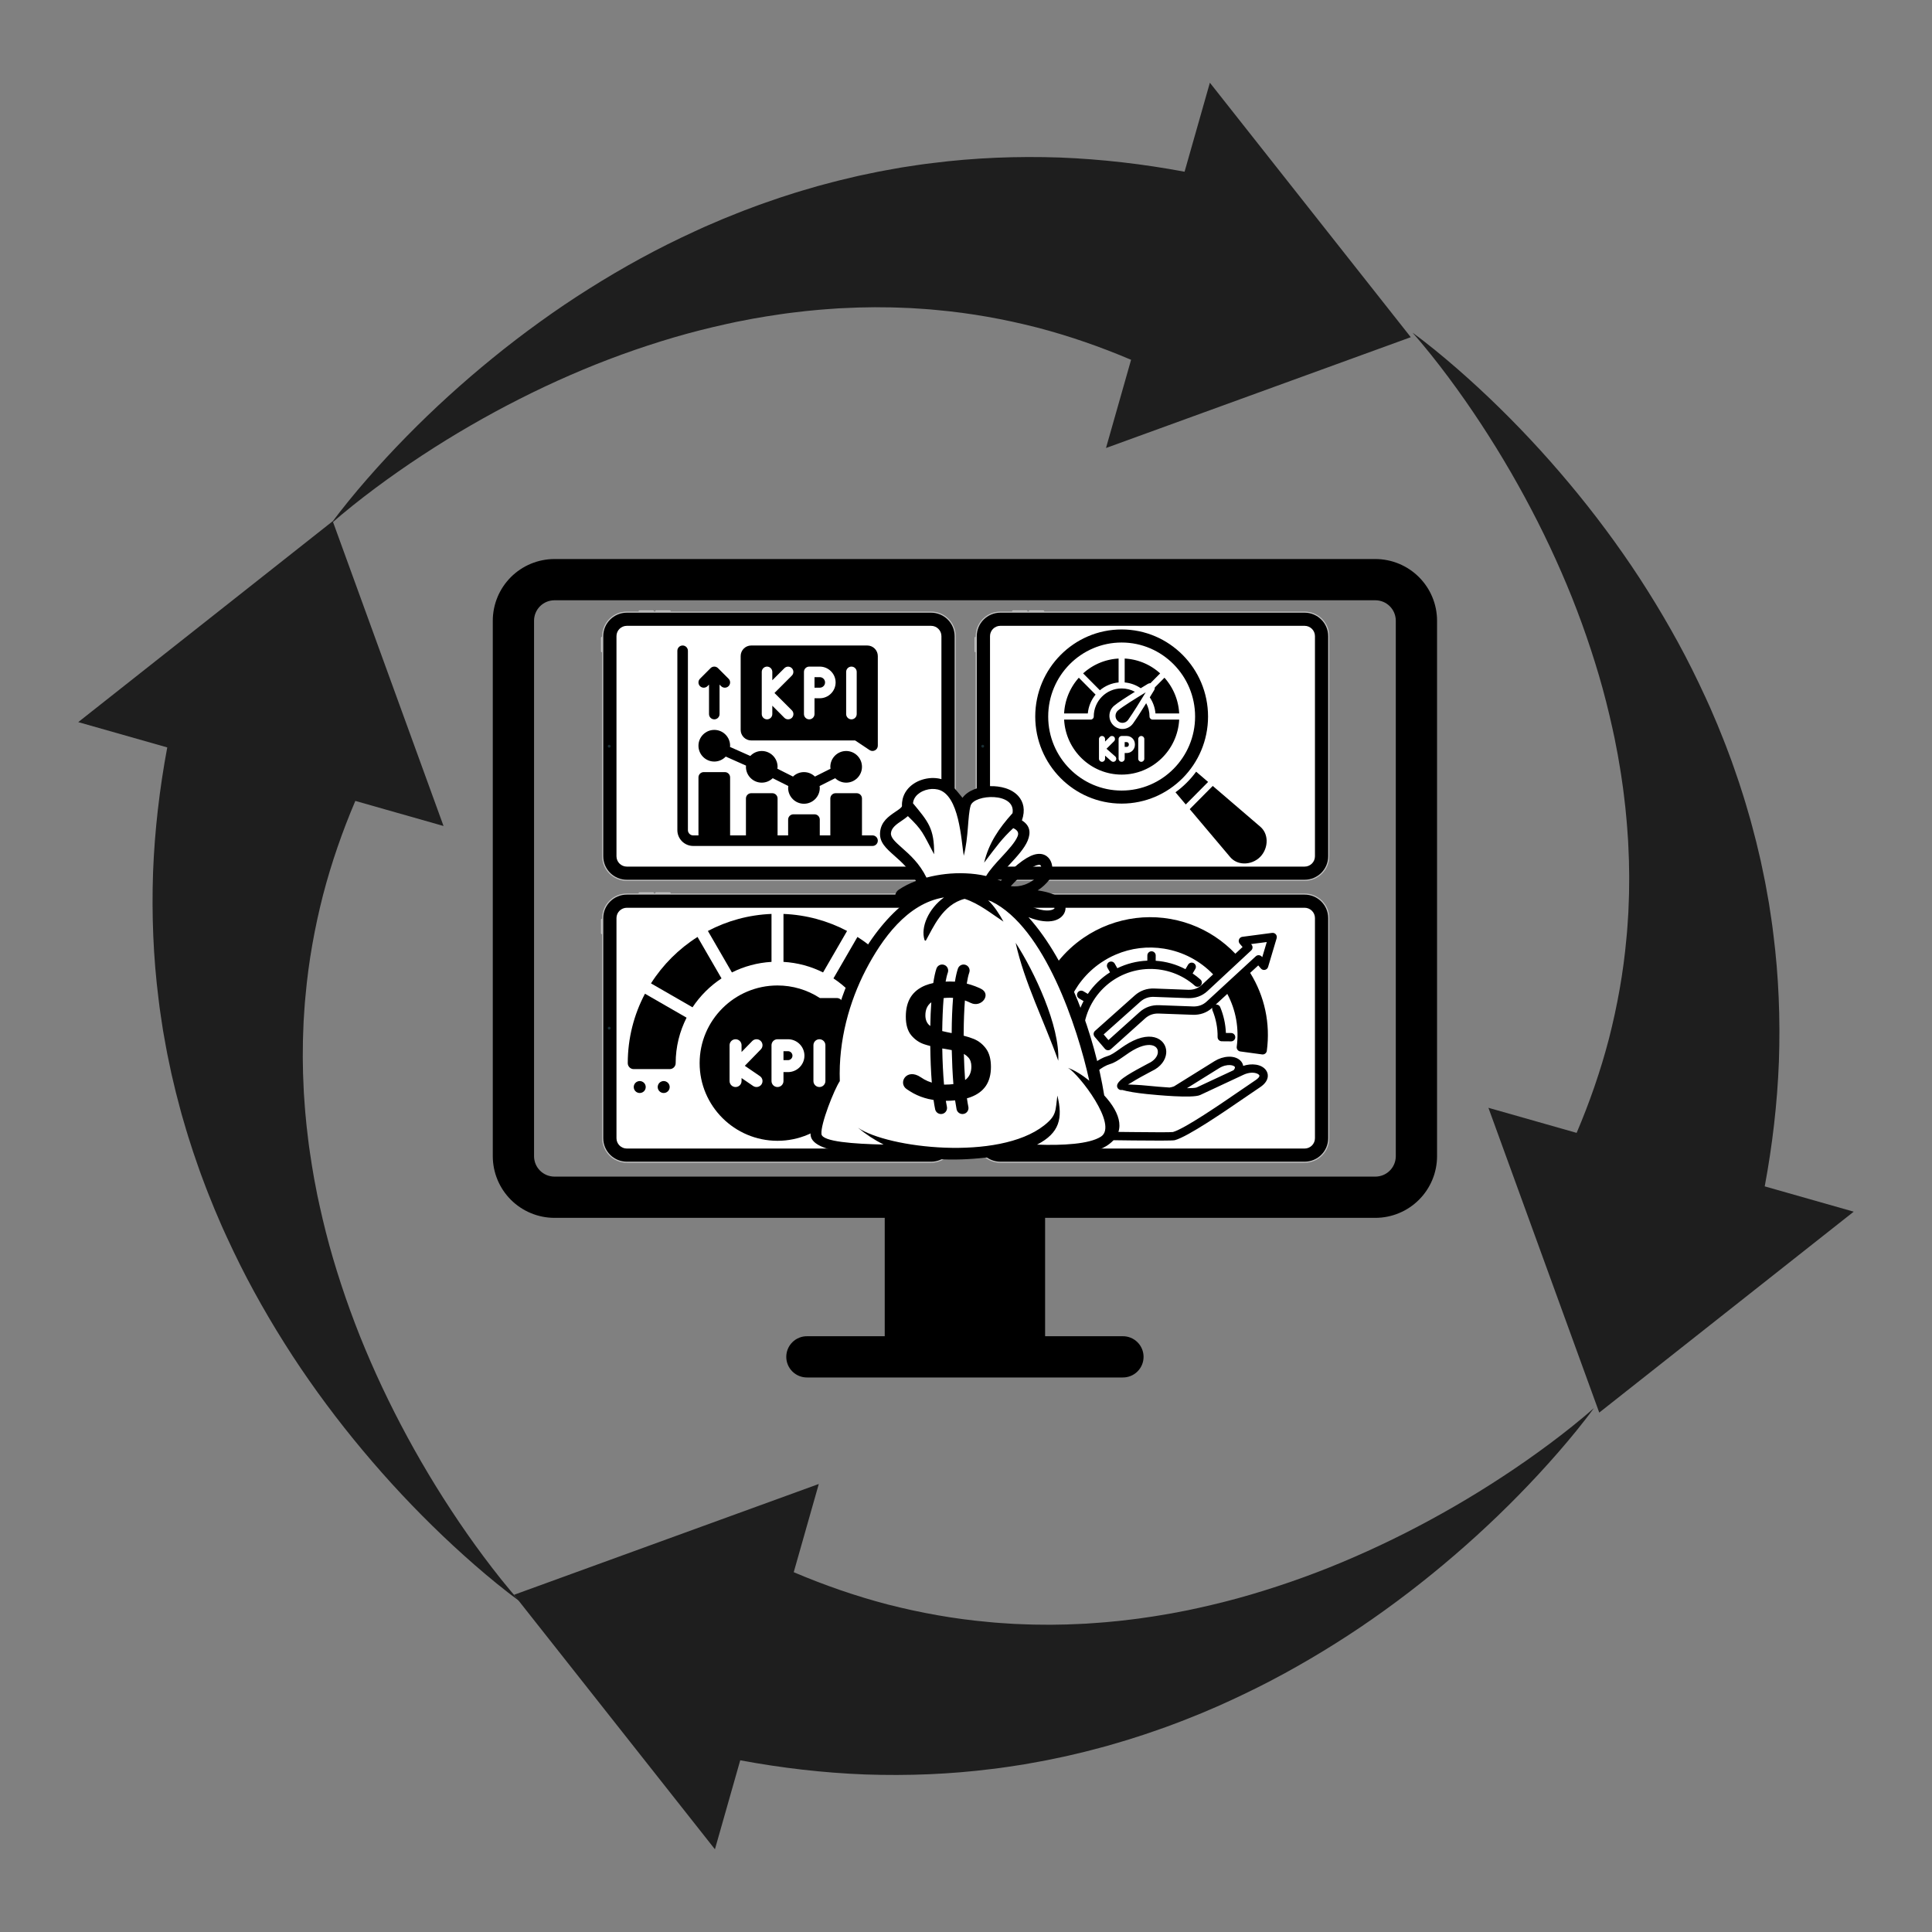 <?xml version="1.0" encoding="UTF-8"?>
<svg xmlns="http://www.w3.org/2000/svg" xmlns:xlink="http://www.w3.org/1999/xlink" width="800" zoomAndPan="magnify" viewBox="0 0 600 600" height="800" preserveAspectRatio="xMidYMid meet" version="1.0">
  <rect x="0" y="0" width="600" height="600" fill="#808080" stroke="none"/>
  <defs>
    <clipPath id="ab5b3f064f">
      <path d="M 153.039 173.57 L 446.289 173.57 L 446.289 379 L 153.039 379 Z M 153.039 173.57 " clip-rule="nonzero"></path>
    </clipPath>
    <clipPath id="ebe5e4b404">
      <path d="M 244 414 L 356 414 L 356 427.82 L 244 427.82 Z M 244 414 " clip-rule="nonzero"></path>
    </clipPath>
    <clipPath id="45feead679">
      <path d="M 187 277.461 L 296.816 277.461 L 296.816 361.113 L 187 361.113 Z M 187 277.461 " clip-rule="nonzero"></path>
    </clipPath>
    <clipPath id="4be678c9fe">
      <path d="M 187 277.113 L 296.848 277.113 L 296.848 361 L 187 361 Z M 187 277.113 " clip-rule="nonzero"></path>
    </clipPath>
    <clipPath id="aa1d04f32d">
      <path d="M 203 277.113 L 209 277.113 L 209 278 L 203 278 Z M 203 277.113 " clip-rule="nonzero"></path>
    </clipPath>
    <clipPath id="48ebcee217">
      <path d="M 198 277.113 L 204 277.113 L 204 278 L 198 278 Z M 198 277.113 " clip-rule="nonzero"></path>
    </clipPath>
    <clipPath id="33698aac99">
      <path d="M 186.598 285 L 188 285 L 188 291 L 186.598 291 Z M 186.598 285 " clip-rule="nonzero"></path>
    </clipPath>
    <clipPath id="4b120e64f1">
      <path d="M 217 306 L 266 306 L 266 354.309 L 217 354.309 Z M 217 306 " clip-rule="nonzero"></path>
    </clipPath>
    <clipPath id="1edd95eafa">
      <path d="M 243 283.809 L 264 283.809 L 264 302 L 243 302 Z M 243 283.809 " clip-rule="nonzero"></path>
    </clipPath>
    <clipPath id="8ccd441e4b">
      <path d="M 219 283.809 L 240 283.809 L 240 302 L 219 302 Z M 219 283.809 " clip-rule="nonzero"></path>
    </clipPath>
    <clipPath id="abb72bdcab">
      <path d="M 194.957 308 L 214 308 L 214 333 L 194.957 333 Z M 194.957 308 " clip-rule="nonzero"></path>
    </clipPath>
    <clipPath id="d70cbab2dc">
      <path d="M 269 308 L 287.957 308 L 287.957 333 L 269 333 Z M 269 308 " clip-rule="nonzero"></path>
    </clipPath>
    <clipPath id="4244799628">
      <path d="M 187 189.902 L 296.816 189.902 L 296.816 273.555 L 187 273.555 Z M 187 189.902 " clip-rule="nonzero"></path>
    </clipPath>
    <clipPath id="7d4a854c46">
      <path d="M 187 190 L 296.848 190 L 296.848 273.555 L 187 273.555 Z M 187 190 " clip-rule="nonzero"></path>
    </clipPath>
    <clipPath id="72b31d3efd">
      <path d="M 203 189.555 L 209 189.555 L 209 190 L 203 190 Z M 203 189.555 " clip-rule="nonzero"></path>
    </clipPath>
    <clipPath id="962fb4976d">
      <path d="M 198 189.555 L 204 189.555 L 204 190 L 198 190 Z M 198 189.555 " clip-rule="nonzero"></path>
    </clipPath>
    <clipPath id="bfbc4f0c32">
      <path d="M 186.598 197 L 188 197 L 188 203 L 186.598 203 Z M 186.598 197 " clip-rule="nonzero"></path>
    </clipPath>
    <clipPath id="3e8de12349">
      <path d="M 210.359 200.469 L 272.609 200.469 L 272.609 262.719 L 210.359 262.719 Z M 210.359 200.469 " clip-rule="nonzero"></path>
    </clipPath>
    <clipPath id="4ec216bb26">
      <path d="M 230 200.469 L 272.609 200.469 L 272.609 234 L 230 234 Z M 230 200.469 " clip-rule="nonzero"></path>
    </clipPath>
    <clipPath id="6504098332">
      <path d="M 303 189.902 L 412.82 189.902 L 412.82 273.555 L 303 273.555 Z M 303 189.902 " clip-rule="nonzero"></path>
    </clipPath>
    <clipPath id="c3c626cef2">
      <path d="M 303 190 L 412.852 190 L 412.852 273.555 L 303 273.555 Z M 303 190 " clip-rule="nonzero"></path>
    </clipPath>
    <clipPath id="7097c82f6b">
      <path d="M 319 189.555 L 325 189.555 L 325 190 L 319 190 Z M 319 189.555 " clip-rule="nonzero"></path>
    </clipPath>
    <clipPath id="bb598f1c67">
      <path d="M 314 189.555 L 320 189.555 L 320 190 L 314 190 Z M 314 189.555 " clip-rule="nonzero"></path>
    </clipPath>
    <clipPath id="39539c9d3e">
      <path d="M 302.602 197 L 304 197 L 304 203 L 302.602 203 Z M 302.602 197 " clip-rule="nonzero"></path>
    </clipPath>
    <clipPath id="92c9227c97">
      <path d="M 321.469 195.48 L 393.469 195.48 L 393.469 268.23 L 321.469 268.23 Z M 321.469 195.48 " clip-rule="nonzero"></path>
    </clipPath>
    <clipPath id="91be53e852">
      <path d="M 303 277.461 L 412.82 277.461 L 412.82 361.113 L 303 361.113 Z M 303 277.461 " clip-rule="nonzero"></path>
    </clipPath>
    <clipPath id="c8248e9c61">
      <path d="M 303 277.113 L 412.852 277.113 L 412.852 361 L 303 361 Z M 303 277.113 " clip-rule="nonzero"></path>
    </clipPath>
    <clipPath id="8b3fd6aebf">
      <path d="M 319 277.113 L 325 277.113 L 325 278 L 319 278 Z M 319 277.113 " clip-rule="nonzero"></path>
    </clipPath>
    <clipPath id="a1134b4512">
      <path d="M 314 277.113 L 320 277.113 L 320 278 L 314 278 Z M 314 277.113 " clip-rule="nonzero"></path>
    </clipPath>
    <clipPath id="c24ac1716c">
      <path d="M 302.602 285 L 304 285 L 304 291 L 302.602 291 Z M 302.602 285 " clip-rule="nonzero"></path>
    </clipPath>
    <clipPath id="6e13deee6d">
      <path d="M 320 284 L 397 284 L 397 355.746 L 320 355.746 Z M 320 284 " clip-rule="nonzero"></path>
    </clipPath>
    <clipPath id="84223091ab">
      <path d="M 24 161 L 162 161 L 162 498 L 24 498 Z M 24 161 " clip-rule="nonzero"></path>
    </clipPath>
    <clipPath id="f83072dbc5">
      <path d="M 94.914 153.438 L 300.152 358.676 L 159.613 499.215 L -45.621 293.977 Z M 94.914 153.438 " clip-rule="nonzero"></path>
    </clipPath>
    <clipPath id="ac230d285d">
      <path d="M 300.137 358.66 L 94.898 153.422 L -45.641 293.961 L 159.598 499.199 Z M 300.137 358.66 " clip-rule="nonzero"></path>
    </clipPath>
    <clipPath id="be8683eb75">
      <path d="M 300.137 358.66 L 94.898 153.422 L -45.641 293.961 L 159.598 499.199 Z M 300.137 358.66 " clip-rule="nonzero"></path>
    </clipPath>
    <clipPath id="9d70ce1cab">
      <path d="M 300.027 358.555 L 95.02 153.543 L -45.516 294.082 L 159.492 499.09 Z M 300.027 358.555 " clip-rule="nonzero"></path>
    </clipPath>
    <clipPath id="2f033375c5">
      <path d="M 159 437 L 496 437 L 496 575 L 159 575 Z M 159 437 " clip-rule="nonzero"></path>
    </clipPath>
    <clipPath id="e7a87c0304">
      <path d="M 151.207 503.695 L 356.445 298.461 L 496.984 438.996 L 291.746 644.234 Z M 151.207 503.695 " clip-rule="nonzero"></path>
    </clipPath>
    <clipPath id="d7f74e6e56">
      <path d="M 356.43 298.477 L 151.191 503.715 L 291.73 644.25 L 496.965 439.012 Z M 356.43 298.477 " clip-rule="nonzero"></path>
    </clipPath>
    <clipPath id="48d5a4770a">
      <path d="M 356.43 298.477 L 151.191 503.715 L 291.73 644.25 L 496.965 439.012 Z M 356.43 298.477 " clip-rule="nonzero"></path>
    </clipPath>
    <clipPath id="c16b0b8f7f">
      <path d="M 356.324 298.582 L 151.312 503.59 L 291.852 644.129 L 496.859 439.117 Z M 356.324 298.582 " clip-rule="nonzero"></path>
    </clipPath>
    <clipPath id="fffa5553a3">
      <path d="M 438 103 L 576 103 L 576 439 L 438 439 Z M 438 103 " clip-rule="nonzero"></path>
    </clipPath>
    <clipPath id="2e35fa1ab4">
      <path d="M 505.078 447.117 L 299.84 241.879 L 440.375 101.34 L 645.613 306.578 Z M 505.078 447.117 " clip-rule="nonzero"></path>
    </clipPath>
    <clipPath id="0dd7a0c0b5">
      <path d="M 299.855 241.895 L 505.094 447.133 L 645.633 306.594 L 440.395 101.355 Z M 299.855 241.895 " clip-rule="nonzero"></path>
    </clipPath>
    <clipPath id="b6bde11e67">
      <path d="M 299.855 241.895 L 505.094 447.133 L 645.633 306.594 L 440.395 101.355 Z M 299.855 241.895 " clip-rule="nonzero"></path>
    </clipPath>
    <clipPath id="c344472f04">
      <path d="M 299.961 242 L 504.973 447.012 L 645.508 306.473 L 440.5 101.465 Z M 299.961 242 " clip-rule="nonzero"></path>
    </clipPath>
    <clipPath id="e853d9bb8a">
      <path d="M 102 25 L 439 25 L 439 163 L 102 163 Z M 102 25 " clip-rule="nonzero"></path>
    </clipPath>
    <clipPath id="752003902d">
      <path d="M 446.555 96.301 L 241.316 301.539 L 100.781 161 L 306.02 -44.238 Z M 446.555 96.301 " clip-rule="nonzero"></path>
    </clipPath>
    <clipPath id="384d431b46">
      <path d="M 241.336 301.523 L 446.57 96.285 L 306.035 -44.254 L 100.797 160.984 Z M 241.336 301.523 " clip-rule="nonzero"></path>
    </clipPath>
    <clipPath id="5ac64e4e27">
      <path d="M 241.336 301.523 L 446.57 96.285 L 306.035 -44.254 L 100.797 160.984 Z M 241.336 301.523 " clip-rule="nonzero"></path>
    </clipPath>
    <clipPath id="9ed5db1c32">
      <path d="M 241.441 301.414 L 446.449 96.406 L 305.914 -44.129 L 100.906 160.879 Z M 241.441 301.414 " clip-rule="nonzero"></path>
    </clipPath>
    <clipPath id="8dae161607">
      <path d="M 251.668 241.617 L 347.648 241.617 L 347.648 360.105 L 251.668 360.105 Z M 251.668 241.617 " clip-rule="nonzero"></path>
    </clipPath>
  </defs>
  <g clip-path="url(#ab5b3f064f)">
    <path fill="#000000" d="M 427.129 378.215 L 172.199 378.215 C 171.57 378.215 170.945 378.184 170.32 378.121 C 169.695 378.059 169.078 377.965 168.461 377.844 C 167.848 377.719 167.238 377.566 166.641 377.387 C 166.039 377.203 165.449 376.992 164.871 376.75 C 164.289 376.512 163.723 376.242 163.172 375.949 C 162.617 375.652 162.082 375.328 161.559 374.98 C 161.039 374.633 160.535 374.258 160.051 373.863 C 159.566 373.465 159.102 373.043 158.656 372.602 C 158.215 372.156 157.793 371.691 157.395 371.207 C 156.996 370.723 156.625 370.223 156.273 369.699 C 155.926 369.18 155.605 368.641 155.309 368.09 C 155.012 367.535 154.742 366.969 154.504 366.391 C 154.262 365.812 154.051 365.223 153.867 364.621 C 153.688 364.023 153.535 363.414 153.41 362.801 C 153.289 362.188 153.195 361.566 153.133 360.941 C 153.07 360.32 153.039 359.695 153.039 359.066 L 153.039 192.762 C 153.039 192.137 153.07 191.508 153.133 190.887 C 153.195 190.262 153.289 189.645 153.41 189.027 C 153.535 188.414 153.688 187.805 153.867 187.207 C 154.051 186.605 154.262 186.016 154.504 185.438 C 154.742 184.859 155.012 184.293 155.309 183.738 C 155.602 183.188 155.926 182.648 156.273 182.129 C 156.621 181.605 156.996 181.105 157.395 180.621 C 157.793 180.137 158.211 179.672 158.656 179.227 C 159.102 178.785 159.562 178.363 160.051 177.965 C 160.535 177.566 161.035 177.195 161.559 176.848 C 162.078 176.5 162.617 176.176 163.172 175.879 C 163.723 175.586 164.289 175.316 164.867 175.078 C 165.449 174.836 166.039 174.625 166.637 174.441 C 167.238 174.262 167.848 174.105 168.461 173.984 C 169.078 173.863 169.695 173.77 170.32 173.707 C 170.945 173.645 171.57 173.613 172.199 173.613 L 427.129 173.613 C 427.758 173.613 428.383 173.645 429.008 173.707 C 429.633 173.77 430.25 173.863 430.867 173.984 C 431.48 174.105 432.09 174.262 432.691 174.441 C 433.289 174.625 433.879 174.836 434.461 175.078 C 435.039 175.316 435.605 175.586 436.156 175.879 C 436.711 176.176 437.25 176.5 437.77 176.848 C 438.293 177.195 438.793 177.566 439.277 177.965 C 439.766 178.363 440.227 178.785 440.672 179.227 C 441.117 179.672 441.535 180.137 441.934 180.621 C 442.332 181.105 442.707 181.605 443.055 182.129 C 443.402 182.648 443.727 183.188 444.02 183.738 C 444.316 184.293 444.586 184.859 444.824 185.438 C 445.066 186.016 445.277 186.605 445.461 187.207 C 445.641 187.805 445.793 188.414 445.918 189.027 C 446.039 189.645 446.133 190.262 446.195 190.887 C 446.258 191.508 446.289 192.137 446.289 192.762 L 446.289 359.066 C 446.289 359.695 446.258 360.32 446.195 360.941 C 446.133 361.566 446.039 362.188 445.918 362.801 C 445.793 363.414 445.641 364.023 445.461 364.621 C 445.277 365.223 445.066 365.812 444.824 366.391 C 444.586 366.969 444.316 367.535 444.02 368.09 C 443.723 368.641 443.402 369.18 443.055 369.699 C 442.703 370.223 442.332 370.723 441.934 371.207 C 441.535 371.691 441.113 372.156 440.672 372.602 C 440.227 373.043 439.762 373.465 439.277 373.863 C 438.793 374.258 438.289 374.633 437.77 374.98 C 437.246 375.328 436.711 375.652 436.156 375.949 C 435.605 376.242 435.039 376.512 434.457 376.75 C 433.879 376.992 433.289 377.203 432.688 377.387 C 432.09 377.566 431.48 377.719 430.867 377.844 C 430.25 377.965 429.633 378.059 429.008 378.121 C 428.383 378.184 427.758 378.215 427.129 378.215 Z M 172.199 186.418 C 171.781 186.418 171.367 186.461 170.961 186.543 C 170.551 186.625 170.156 186.742 169.77 186.902 C 169.387 187.062 169.02 187.258 168.672 187.488 C 168.328 187.723 168.008 187.984 167.711 188.277 C 167.418 188.574 167.156 188.895 166.922 189.238 C 166.691 189.586 166.496 189.953 166.336 190.336 C 166.176 190.719 166.055 191.117 165.977 191.523 C 165.895 191.934 165.852 192.344 165.852 192.762 L 165.852 359.066 C 165.852 359.484 165.895 359.895 165.977 360.305 C 166.055 360.711 166.176 361.109 166.336 361.492 C 166.496 361.879 166.691 362.242 166.922 362.59 C 167.156 362.934 167.418 363.254 167.711 363.551 C 168.008 363.844 168.328 364.105 168.672 364.34 C 169.02 364.57 169.387 364.766 169.77 364.926 C 170.156 365.082 170.551 365.203 170.961 365.285 C 171.367 365.367 171.781 365.406 172.199 365.41 L 427.129 365.41 C 427.547 365.406 427.961 365.367 428.367 365.285 C 428.777 365.203 429.172 365.082 429.559 364.926 C 429.941 364.766 430.309 364.57 430.652 364.34 C 431 364.105 431.32 363.844 431.617 363.551 C 431.91 363.254 432.172 362.934 432.406 362.59 C 432.637 362.242 432.832 361.879 432.992 361.492 C 433.152 361.109 433.273 360.711 433.352 360.305 C 433.434 359.895 433.477 359.484 433.477 359.066 L 433.477 192.762 C 433.477 192.344 433.434 191.934 433.352 191.523 C 433.273 191.117 433.152 190.719 432.992 190.336 C 432.832 189.953 432.637 189.586 432.406 189.238 C 432.172 188.895 431.91 188.574 431.617 188.277 C 431.32 187.984 431 187.723 430.656 187.488 C 430.309 187.258 429.941 187.062 429.559 186.902 C 429.172 186.742 428.777 186.625 428.367 186.543 C 427.961 186.461 427.547 186.418 427.129 186.418 Z M 172.199 186.418 " fill-opacity="1" fill-rule="nonzero"></path>
  </g>
  <path fill="#000000" d="M 274.762 371.609 L 324.566 371.609 L 324.566 421.379 L 274.762 421.379 Z M 274.762 371.609 " fill-opacity="1" fill-rule="nonzero"></path>
  <g clip-path="url(#ebe5e4b404)">
    <path fill="#000000" d="M 348.652 427.785 L 250.676 427.785 C 250.25 427.789 249.832 427.754 249.414 427.676 C 248.996 427.598 248.59 427.48 248.199 427.32 C 247.805 427.164 247.43 426.969 247.074 426.734 C 246.723 426.504 246.391 426.238 246.09 425.938 C 245.789 425.641 245.52 425.316 245.281 424.965 C 245.043 424.613 244.844 424.242 244.68 423.852 C 244.516 423.461 244.391 423.059 244.309 422.641 C 244.227 422.227 244.184 421.805 244.184 421.383 C 244.184 420.957 244.227 420.539 244.309 420.121 C 244.391 419.707 244.516 419.301 244.68 418.91 C 244.844 418.52 245.043 418.148 245.281 417.797 C 245.52 417.445 245.789 417.121 246.09 416.824 C 246.391 416.527 246.723 416.262 247.074 416.027 C 247.43 415.797 247.805 415.598 248.199 415.441 C 248.59 415.281 248.996 415.164 249.414 415.086 C 249.832 415.008 250.25 414.973 250.676 414.98 L 348.652 414.98 C 349.078 414.973 349.496 415.008 349.914 415.086 C 350.332 415.164 350.738 415.281 351.129 415.441 C 351.523 415.598 351.898 415.797 352.254 416.027 C 352.605 416.262 352.938 416.527 353.238 416.824 C 353.539 417.121 353.809 417.445 354.047 417.797 C 354.285 418.148 354.484 418.52 354.648 418.91 C 354.812 419.301 354.938 419.707 355.02 420.121 C 355.102 420.539 355.145 420.957 355.145 421.383 C 355.145 421.805 355.102 422.227 355.02 422.641 C 354.938 423.059 354.812 423.461 354.648 423.852 C 354.484 424.242 354.285 424.613 354.047 424.965 C 353.809 425.316 353.539 425.641 353.238 425.938 C 352.938 426.238 352.605 426.504 352.254 426.734 C 351.898 426.969 351.523 427.164 351.129 427.32 C 350.738 427.48 350.332 427.598 349.914 427.676 C 349.496 427.754 349.078 427.789 348.652 427.785 Z M 348.652 427.785 " fill-opacity="1" fill-rule="nonzero"></path>
  </g>
  <g clip-path="url(#45feead679)">
    <path fill="#c3c3c3" d="M 194.676 361.113 C 190.445 361.113 187.008 357.691 187.008 353.488 L 187.008 285.113 C 187.008 280.91 190.445 277.488 194.676 277.488 L 289.148 277.488 C 293.379 277.488 296.816 280.91 296.816 285.113 L 296.816 353.488 C 296.816 357.691 293.379 361.113 289.148 361.113 L 194.676 361.113 " fill-opacity="1" fill-rule="nonzero"></path>
  </g>
  <g clip-path="url(#4be678c9fe)">
    <path fill="#000000" d="M 289.148 360.773 L 194.676 360.773 C 190.629 360.773 187.348 357.512 187.348 353.488 L 187.348 285.113 C 187.348 281.09 190.629 277.832 194.676 277.832 L 289.148 277.832 C 293.195 277.832 296.473 281.09 296.473 285.113 L 296.473 353.488 C 296.473 357.512 293.195 360.773 289.148 360.773 " fill-opacity="1" fill-rule="nonzero"></path>
  </g>
  <path fill="#ffffff" d="M 194.676 356.691 C 192.898 356.691 191.453 355.254 191.453 353.488 L 191.453 285.113 C 191.453 283.348 192.898 281.914 194.676 281.914 L 289.148 281.914 C 290.922 281.914 292.367 283.348 292.367 285.113 L 292.367 353.488 C 292.367 355.254 290.922 356.691 289.148 356.691 L 194.676 356.691 " fill-opacity="1" fill-rule="nonzero"></path>
  <g clip-path="url(#aa1d04f32d)">
    <path fill="#c3c3c3" d="M 207.949 277.113 L 203.832 277.113 C 203.625 277.113 203.457 277.281 203.457 277.488 L 208.328 277.488 C 208.328 277.281 208.16 277.113 207.949 277.113 " fill-opacity="1" fill-rule="nonzero"></path>
  </g>
  <g clip-path="url(#48ebcee217)">
    <path fill="#c3c3c3" d="M 202.773 277.113 L 198.656 277.113 C 198.449 277.113 198.277 277.281 198.277 277.488 L 203.152 277.488 C 203.152 277.281 202.98 277.113 202.773 277.113 " fill-opacity="1" fill-rule="nonzero"></path>
  </g>
  <g clip-path="url(#33698aac99)">
    <path fill="#c3c3c3" d="M 186.629 285.68 L 186.629 289.773 C 186.629 289.98 186.797 290.148 187.008 290.148 L 187.008 285.305 C 186.797 285.305 186.629 285.473 186.629 285.68 " fill-opacity="1" fill-rule="nonzero"></path>
  </g>
  <path fill="#192d33" d="M 189.629 319.301 C 189.629 319.543 189.43 319.742 189.188 319.742 C 188.941 319.742 188.746 319.543 188.746 319.301 C 188.746 319.059 188.941 318.863 189.188 318.863 C 189.43 318.863 189.629 319.059 189.629 319.301 " fill-opacity="1" fill-rule="nonzero"></path>
  <path fill="#000000" d="M 244.711 326.457 L 243.316 326.457 L 243.316 329.238 L 244.711 329.238 C 245.48 329.238 246.105 328.613 246.105 327.848 C 246.105 327.078 245.48 326.457 244.711 326.457 Z M 244.711 326.457 " fill-opacity="1" fill-rule="nonzero"></path>
  <g clip-path="url(#4b120e64f1)">
    <path fill="#000000" d="M 261.73 311.801 C 261.73 310.773 260.895 309.945 259.867 309.945 L 254.625 309.945 C 250.699 307.395 246.156 306.047 241.457 306.047 C 228.121 306.047 217.277 316.867 217.277 330.168 C 217.277 343.465 228.121 354.285 241.457 354.285 C 254.789 354.285 265.637 343.465 265.637 330.168 C 265.637 325.477 264.285 320.945 261.73 317.027 Z M 235.996 334.203 C 236.844 334.781 237.062 335.938 236.48 336.781 C 235.902 337.617 234.73 337.836 233.895 337.262 C 233.895 337.262 230.297 334.801 230.297 334.801 L 230.297 335.73 C 230.297 336.758 229.465 337.586 228.438 337.586 C 227.41 337.586 226.574 336.758 226.574 335.73 L 226.574 324.602 C 226.574 323.574 227.41 322.746 228.438 322.746 C 229.465 322.746 230.297 323.574 230.297 324.602 L 230.297 326.711 L 233.613 323.305 C 234.328 322.57 235.504 322.555 236.242 323.27 C 236.98 323.984 236.996 325.16 236.277 325.895 L 231.309 330.996 Z M 244.711 332.949 L 243.316 332.949 L 243.316 335.73 C 243.316 336.758 242.484 337.586 241.457 337.586 C 240.43 337.586 239.598 336.758 239.598 335.73 L 239.598 324.602 C 239.598 323.574 240.43 322.746 241.457 322.746 L 244.711 322.746 C 247.531 322.746 249.824 325.035 249.824 327.848 C 249.824 330.66 247.531 332.949 244.711 332.949 Z M 256.336 335.73 C 256.336 336.758 255.504 337.586 254.477 337.586 C 253.449 337.586 252.617 336.758 252.617 335.73 L 252.617 324.602 C 252.617 323.574 253.449 322.746 254.477 322.746 C 255.504 322.746 256.336 323.574 256.336 324.602 Z M 256.336 335.73 " fill-opacity="1" fill-rule="nonzero"></path>
  </g>
  <g clip-path="url(#1edd95eafa)">
    <path fill="#000000" d="M 263.066 289.117 C 257.121 285.988 250.422 284.109 243.316 283.828 L 243.316 298.719 C 247.715 298.977 251.871 300.125 255.609 302 Z M 263.066 289.117 " fill-opacity="1" fill-rule="nonzero"></path>
  </g>
  <g clip-path="url(#8ccd441e4b)">
    <path fill="#000000" d="M 239.598 298.719 L 239.598 283.828 C 232.488 284.109 225.789 285.988 219.844 289.117 L 227.301 302 C 231.043 300.125 235.195 298.977 239.598 298.719 Z M 239.598 298.719 " fill-opacity="1" fill-rule="nonzero"></path>
  </g>
  <g clip-path="url(#abb72bdcab)">
    <path fill="#000000" d="M 194.957 330.168 C 194.957 331.191 195.789 332.023 196.816 332.023 L 207.977 332.023 C 209.004 332.023 209.836 331.191 209.836 330.168 C 209.836 325.086 211.074 320.301 213.223 316.047 L 200.301 308.609 C 196.895 315.055 194.957 322.387 194.957 330.168 Z M 194.957 330.168 " fill-opacity="1" fill-rule="nonzero"></path>
  </g>
  <path fill="#000000" d="M 224.074 303.848 L 216.625 290.977 C 210.805 294.66 205.859 299.594 202.168 305.398 L 215.07 312.828 C 217.434 309.262 220.5 306.203 224.074 303.848 Z M 224.074 303.848 " fill-opacity="1" fill-rule="nonzero"></path>
  <g clip-path="url(#d70cbab2dc)">
    <path fill="#000000" d="M 282.609 308.609 L 269.691 316.047 C 271.836 320.301 273.074 325.086 273.074 330.168 C 273.074 331.191 273.91 332.023 274.938 332.023 L 286.098 332.023 C 287.121 332.023 287.957 331.191 287.957 330.168 C 287.957 322.387 286.016 315.055 282.609 308.609 Z M 282.609 308.609 " fill-opacity="1" fill-rule="nonzero"></path>
  </g>
  <path fill="#000000" d="M 266.285 290.977 L 258.836 303.848 C 262.414 306.203 265.477 309.262 267.84 312.828 L 280.742 305.398 C 277.051 299.594 272.105 294.66 266.285 290.977 Z M 266.285 290.977 " fill-opacity="1" fill-rule="nonzero"></path>
  <path fill="#000000" d="M 278.656 337.586 C 278.656 337.832 278.609 338.07 278.516 338.297 C 278.418 338.523 278.285 338.727 278.109 338.898 C 277.938 339.074 277.734 339.207 277.508 339.301 C 277.281 339.395 277.043 339.441 276.797 339.441 C 276.551 339.441 276.312 339.395 276.086 339.301 C 275.855 339.207 275.656 339.074 275.48 338.898 C 275.305 338.727 275.172 338.523 275.078 338.297 C 274.984 338.07 274.938 337.832 274.938 337.586 C 274.938 337.34 274.984 337.105 275.078 336.879 C 275.172 336.648 275.305 336.449 275.48 336.277 C 275.656 336.102 275.855 335.969 276.086 335.875 C 276.312 335.781 276.551 335.73 276.797 335.73 C 277.043 335.73 277.281 335.781 277.508 335.875 C 277.734 335.969 277.938 336.102 278.109 336.277 C 278.285 336.449 278.418 336.648 278.516 336.879 C 278.609 337.105 278.656 337.34 278.656 337.586 Z M 278.656 337.586 " fill-opacity="1" fill-rule="nonzero"></path>
  <path fill="#000000" d="M 286.098 337.586 C 286.098 337.832 286.047 338.07 285.953 338.297 C 285.859 338.523 285.727 338.727 285.551 338.898 C 285.375 339.074 285.176 339.207 284.949 339.301 C 284.719 339.395 284.484 339.441 284.234 339.441 C 283.988 339.441 283.75 339.395 283.523 339.301 C 283.297 339.207 283.094 339.074 282.922 338.898 C 282.746 338.727 282.613 338.523 282.516 338.297 C 282.422 338.07 282.375 337.832 282.375 337.586 C 282.375 337.34 282.422 337.105 282.516 336.879 C 282.613 336.648 282.746 336.449 282.922 336.277 C 283.094 336.102 283.297 335.969 283.523 335.875 C 283.75 335.781 283.988 335.73 284.234 335.73 C 284.484 335.73 284.719 335.781 284.949 335.875 C 285.176 335.969 285.375 336.102 285.551 336.277 C 285.727 336.449 285.859 336.648 285.953 336.879 C 286.047 337.105 286.098 337.34 286.098 337.586 Z M 286.098 337.586 " fill-opacity="1" fill-rule="nonzero"></path>
  <path fill="#000000" d="M 200.535 337.586 C 200.535 337.832 200.488 338.07 200.395 338.297 C 200.301 338.523 200.164 338.727 199.992 338.898 C 199.816 339.074 199.617 339.207 199.387 339.301 C 199.16 339.395 198.922 339.441 198.676 339.441 C 198.43 339.441 198.191 339.395 197.965 339.301 C 197.734 339.207 197.535 339.074 197.359 338.898 C 197.188 338.727 197.051 338.523 196.957 338.297 C 196.863 338.07 196.816 337.832 196.816 337.586 C 196.816 337.34 196.863 337.105 196.957 336.879 C 197.051 336.648 197.188 336.449 197.359 336.277 C 197.535 336.102 197.734 335.969 197.965 335.875 C 198.191 335.781 198.43 335.73 198.676 335.73 C 198.922 335.73 199.16 335.781 199.387 335.875 C 199.617 335.969 199.816 336.102 199.992 336.277 C 200.164 336.449 200.301 336.648 200.395 336.879 C 200.488 337.105 200.535 337.34 200.535 337.586 Z M 200.535 337.586 " fill-opacity="1" fill-rule="nonzero"></path>
  <path fill="#000000" d="M 207.977 337.586 C 207.977 337.832 207.93 338.07 207.836 338.297 C 207.738 338.523 207.605 338.727 207.43 338.898 C 207.258 339.074 207.055 339.207 206.828 339.301 C 206.602 339.395 206.363 339.441 206.117 339.441 C 205.871 339.441 205.633 339.395 205.402 339.301 C 205.176 339.207 204.977 339.074 204.801 338.898 C 204.625 338.727 204.492 338.523 204.398 338.297 C 204.305 338.07 204.254 337.832 204.254 337.586 C 204.254 337.34 204.305 337.105 204.398 336.879 C 204.492 336.648 204.625 336.449 204.801 336.277 C 204.977 336.102 205.176 335.969 205.402 335.875 C 205.633 335.781 205.871 335.73 206.117 335.73 C 206.363 335.73 206.602 335.781 206.828 335.875 C 207.055 335.969 207.258 336.102 207.43 336.277 C 207.605 336.449 207.738 336.648 207.836 336.879 C 207.93 337.105 207.977 337.34 207.977 337.586 Z M 207.977 337.586 " fill-opacity="1" fill-rule="nonzero"></path>
  <g clip-path="url(#4244799628)">
    <path fill="#c3c3c3" d="M 194.676 273.555 C 190.445 273.555 187.008 270.137 187.008 265.93 L 187.008 197.555 C 187.008 193.352 190.445 189.934 194.676 189.934 L 289.148 189.934 C 293.379 189.934 296.816 193.352 296.816 197.555 L 296.816 265.93 C 296.816 270.137 293.379 273.555 289.148 273.555 L 194.676 273.555 " fill-opacity="1" fill-rule="nonzero"></path>
  </g>
  <g clip-path="url(#7d4a854c46)">
    <path fill="#000000" d="M 289.148 273.215 L 194.676 273.215 C 190.629 273.215 187.348 269.953 187.348 265.93 L 187.348 197.555 C 187.348 193.535 190.629 190.273 194.676 190.273 L 289.148 190.273 C 293.195 190.273 296.473 193.535 296.473 197.555 L 296.473 265.93 C 296.473 269.953 293.195 273.215 289.148 273.215 " fill-opacity="1" fill-rule="nonzero"></path>
  </g>
  <path fill="#ffffff" d="M 194.676 269.133 C 192.898 269.133 191.453 267.695 191.453 265.93 L 191.453 197.555 C 191.453 195.789 192.898 194.355 194.676 194.355 L 289.148 194.355 C 290.922 194.355 292.367 195.789 292.367 197.555 L 292.367 265.93 C 292.367 267.695 290.922 269.133 289.148 269.133 L 194.676 269.133 " fill-opacity="1" fill-rule="nonzero"></path>
  <g clip-path="url(#72b31d3efd)">
    <path fill="#c3c3c3" d="M 207.949 189.555 L 203.832 189.555 C 203.625 189.555 203.457 189.723 203.457 189.934 L 208.328 189.934 C 208.328 189.723 208.16 189.555 207.949 189.555 " fill-opacity="1" fill-rule="nonzero"></path>
  </g>
  <g clip-path="url(#962fb4976d)">
    <path fill="#c3c3c3" d="M 202.773 189.555 L 198.656 189.555 C 198.449 189.555 198.277 189.723 198.277 189.934 L 203.152 189.934 C 203.152 189.723 202.98 189.555 202.773 189.555 " fill-opacity="1" fill-rule="nonzero"></path>
  </g>
  <g clip-path="url(#bfbc4f0c32)">
    <path fill="#c3c3c3" d="M 186.629 198.121 L 186.629 202.215 C 186.629 202.422 186.797 202.59 187.008 202.59 L 187.008 197.746 C 186.797 197.746 186.629 197.914 186.629 198.121 " fill-opacity="1" fill-rule="nonzero"></path>
  </g>
  <path fill="#192d33" d="M 189.629 231.742 C 189.629 231.988 189.43 232.184 189.188 232.184 C 188.941 232.184 188.746 231.988 188.746 231.742 C 188.746 231.5 188.941 231.305 189.188 231.305 C 189.43 231.305 189.629 231.5 189.629 231.742 " fill-opacity="1" fill-rule="nonzero"></path>
  <g clip-path="url(#3e8de12349)">
    <path fill="#000000" d="M 272.613 261.078 C 272.613 261.98 271.875 262.719 270.973 262.719 L 215.273 262.719 C 212.57 262.719 210.359 260.508 210.359 257.805 L 210.359 202.105 C 210.359 201.203 211.098 200.465 212 200.465 C 212.898 200.465 213.637 201.203 213.637 202.105 L 213.637 257.805 C 213.637 258.703 214.375 259.441 215.273 259.441 L 216.914 259.441 L 216.914 241.422 C 216.914 240.52 217.652 239.785 218.551 239.785 L 225.105 239.785 C 226.004 239.785 226.742 240.52 226.742 241.422 L 226.742 259.441 L 231.656 259.441 L 231.656 247.973 C 231.656 247.074 232.395 246.336 233.297 246.336 L 239.848 246.336 C 240.75 246.336 241.484 247.074 241.484 247.973 L 241.484 259.441 L 244.762 259.441 L 244.762 254.527 C 244.762 253.625 245.5 252.891 246.402 252.891 L 252.953 252.891 C 253.855 252.891 254.59 253.625 254.59 254.527 L 254.59 259.441 L 257.867 259.441 L 257.867 247.973 C 257.867 247.074 258.605 246.336 259.508 246.336 L 266.059 246.336 C 266.961 246.336 267.695 247.074 267.695 247.973 L 267.695 259.441 L 270.973 259.441 C 271.875 259.441 272.613 260.18 272.613 261.078 Z M 272.613 261.078 " fill-opacity="1" fill-rule="nonzero"></path>
  </g>
  <g clip-path="url(#4ec216bb26)">
    <path fill="#000000" d="M 269.336 200.465 L 233.297 200.465 C 231.492 200.465 230.02 201.941 230.02 203.742 L 230.02 226.676 C 230.02 228.48 231.492 229.953 233.297 229.953 L 265.566 229.953 C 265.566 229.953 270.055 232.953 270.074 232.953 C 271.137 233.672 272.613 232.871 272.613 231.594 L 272.613 203.742 C 272.613 201.941 271.137 200.465 269.336 200.465 Z M 245.926 222.926 C 245.305 223.531 244.238 223.566 243.598 222.926 L 239.848 219.16 L 239.848 221.762 C 239.848 222.664 239.109 223.402 238.211 223.402 C 237.309 223.402 236.57 222.664 236.57 221.762 L 236.57 208.656 C 236.57 207.758 237.309 207.02 238.211 207.02 C 239.109 207.02 239.848 207.758 239.848 208.656 L 239.848 211.262 L 243.598 207.512 C 244.238 206.871 245.27 206.871 245.91 207.512 C 246.547 208.148 246.547 209.184 245.91 209.82 L 240.52 215.211 L 245.926 220.602 C 246.562 221.238 246.562 222.289 245.926 222.926 Z M 254.59 216.848 L 252.953 216.848 L 252.953 221.762 C 252.953 222.664 252.215 223.402 251.316 223.402 C 250.414 223.402 249.676 222.664 249.676 221.762 L 249.676 208.656 C 249.676 207.758 250.414 207.02 251.316 207.02 L 254.59 207.02 C 257.293 207.02 259.508 209.23 259.508 211.934 C 259.508 214.637 257.293 216.848 254.59 216.848 Z M 266.059 221.762 C 266.059 222.664 265.32 223.402 264.422 223.402 C 263.52 223.402 262.781 222.664 262.781 221.762 L 262.781 208.656 C 262.781 207.758 263.52 207.02 264.422 207.02 C 265.32 207.02 266.059 207.758 266.059 208.656 Z M 266.059 221.762 " fill-opacity="1" fill-rule="nonzero"></path>
  </g>
  <path fill="#000000" d="M 256.23 211.934 C 256.23 212.836 255.492 213.57 254.59 213.57 L 252.953 213.57 L 252.953 210.297 L 254.59 210.297 C 255.492 210.297 256.23 211.031 256.23 211.934 Z M 256.23 211.934 " fill-opacity="1" fill-rule="nonzero"></path>
  <path fill="#000000" d="M 221.828 236.508 C 223.23 236.508 224.488 235.91 225.387 234.965 L 231.695 237.773 C 231.684 237.898 231.656 238.02 231.656 238.145 C 231.656 240.855 233.863 243.059 236.57 243.059 C 237.895 243.059 239.094 242.527 239.977 241.676 L 244.82 244.109 C 244.797 244.305 244.762 244.496 244.762 244.699 C 244.762 247.406 246.969 249.613 249.676 249.613 C 252.387 249.613 254.59 247.406 254.59 244.699 C 254.59 244.496 254.555 244.305 254.531 244.109 L 259.375 241.676 C 260.262 242.527 261.457 243.059 262.781 243.059 C 265.492 243.059 267.695 240.855 267.695 238.145 C 267.695 235.434 265.492 233.23 262.781 233.23 C 260.074 233.23 257.867 235.434 257.867 238.145 C 257.867 238.348 257.902 238.539 257.926 238.734 L 253.082 241.168 C 252.199 240.316 251 239.785 249.676 239.785 C 248.352 239.785 247.156 240.316 246.27 241.168 L 241.426 238.734 C 241.449 238.539 241.484 238.348 241.484 238.145 C 241.484 235.434 239.281 233.23 236.57 233.23 C 235.168 233.23 233.91 233.828 233.012 234.773 L 226.703 231.965 C 226.715 231.84 226.742 231.719 226.742 231.594 C 226.742 228.883 224.539 226.676 221.828 226.676 C 219.117 226.676 216.914 228.883 216.914 231.594 C 216.914 234.301 219.117 236.508 221.828 236.508 Z M 221.828 236.508 " fill-opacity="1" fill-rule="nonzero"></path>
  <path fill="#000000" d="M 219.711 213.094 L 220.191 212.613 L 220.191 221.762 C 220.191 222.668 220.922 223.402 221.828 223.402 C 222.734 223.402 223.465 222.668 223.465 221.762 L 223.465 212.613 C 223.465 212.613 223.945 213.094 223.945 213.094 C 224.578 213.727 225.629 213.727 226.262 213.094 C 226.902 212.453 226.902 211.414 226.262 210.777 L 222.984 207.5 C 222.348 206.859 221.309 206.859 220.668 207.5 L 217.395 210.777 C 216.754 211.414 216.754 212.453 217.395 213.094 C 218.031 213.73 219.07 213.73 219.711 213.094 Z M 219.711 213.094 " fill-opacity="1" fill-rule="nonzero"></path>
  <g clip-path="url(#6504098332)">
    <path fill="#c3c3c3" d="M 310.68 273.555 C 306.449 273.555 303.008 270.137 303.008 265.93 L 303.008 197.555 C 303.008 193.352 306.449 189.934 310.68 189.934 L 405.152 189.934 C 409.379 189.934 412.82 193.352 412.82 197.555 L 412.82 265.93 C 412.82 270.137 409.379 273.555 405.152 273.555 L 310.68 273.555 " fill-opacity="1" fill-rule="nonzero"></path>
  </g>
  <g clip-path="url(#c3c626cef2)">
    <path fill="#000000" d="M 405.152 273.215 L 310.68 273.215 C 306.633 273.215 303.352 269.953 303.352 265.93 L 303.352 197.555 C 303.352 193.535 306.633 190.273 310.68 190.273 L 405.152 190.273 C 409.199 190.273 412.477 193.535 412.477 197.555 L 412.477 265.93 C 412.477 269.953 409.199 273.215 405.152 273.215 " fill-opacity="1" fill-rule="nonzero"></path>
  </g>
  <path fill="#ffffff" d="M 310.68 269.133 C 308.902 269.133 307.457 267.695 307.457 265.93 L 307.457 197.555 C 307.457 195.789 308.902 194.355 310.68 194.355 L 405.152 194.355 C 406.926 194.355 408.371 195.789 408.371 197.555 L 408.371 265.93 C 408.371 267.695 406.926 269.133 405.152 269.133 L 310.68 269.133 " fill-opacity="1" fill-rule="nonzero"></path>
  <g clip-path="url(#7097c82f6b)">
    <path fill="#c3c3c3" d="M 323.953 189.555 L 319.836 189.555 C 319.629 189.555 319.457 189.723 319.457 189.934 L 324.332 189.934 C 324.332 189.723 324.164 189.555 323.953 189.555 " fill-opacity="1" fill-rule="nonzero"></path>
  </g>
  <g clip-path="url(#bb598f1c67)">
    <path fill="#c3c3c3" d="M 318.777 189.555 L 314.66 189.555 C 314.449 189.555 314.281 189.723 314.281 189.934 L 319.156 189.934 C 319.156 189.723 318.984 189.555 318.777 189.555 " fill-opacity="1" fill-rule="nonzero"></path>
  </g>
  <g clip-path="url(#39539c9d3e)">
    <path fill="#c3c3c3" d="M 302.633 198.121 L 302.633 202.215 C 302.633 202.422 302.801 202.59 303.008 202.59 L 303.008 197.746 C 302.801 197.746 302.633 197.914 302.633 198.121 " fill-opacity="1" fill-rule="nonzero"></path>
  </g>
  <path fill="#192d33" d="M 305.633 231.742 C 305.633 231.988 305.434 232.184 305.191 232.184 C 304.945 232.184 304.75 231.988 304.75 231.742 C 304.75 231.5 304.945 231.305 305.191 231.305 C 305.434 231.305 305.633 231.5 305.633 231.742 " fill-opacity="1" fill-rule="nonzero"></path>
  <g clip-path="url(#92c9227c97)">
    <path fill="#000000" d="M 348.336 199.539 C 360.914 199.539 371.148 209.852 371.148 222.527 C 371.148 235.203 360.914 245.516 348.336 245.516 C 335.758 245.516 325.527 235.203 325.527 222.527 C 325.523 209.848 335.758 199.539 348.336 199.539 Z M 376.633 244.078 L 369.48 251.289 L 382.055 266.184 C 383.07 267.383 384.547 268.082 386.215 268.148 C 388.102 268.227 390.023 267.469 391.355 266.125 C 392.688 264.781 393.438 262.844 393.363 260.945 C 393.297 259.266 392.602 257.777 391.41 256.754 Z M 371.477 239.652 C 369.68 242.109 367.512 244.27 365.055 246.051 L 368.25 249.836 L 375.191 242.84 Z M 350.57 231.117 C 350.57 230.766 350.273 230.469 349.926 230.469 L 349.281 230.469 L 349.281 231.957 L 349.926 231.957 C 350.273 231.957 350.57 231.66 350.57 231.305 Z M 355.805 215.02 C 352.68 216.922 348.664 219.398 347.191 220.648 C 346.707 221.066 346.43 221.672 346.43 222.312 C 346.43 222.895 346.652 223.441 347.059 223.848 C 347.469 224.262 348.008 224.488 348.586 224.488 C 349.277 224.488 349.934 224.148 350.34 223.578 C 351.883 221.406 353.957 218.047 355.805 215.02 Z M 348.336 213.801 C 343.562 213.801 339.676 217.715 339.676 222.527 C 339.676 223.051 339.254 223.477 338.73 223.477 L 330.469 223.477 C 330.961 232.98 338.789 240.559 348.336 240.559 C 357.887 240.559 365.715 232.98 366.207 223.477 L 357.941 223.477 C 357.418 223.477 356.996 223.051 356.996 222.527 C 356.996 221.055 356.641 219.648 355.961 218.383 C 354.52 220.719 353.055 223.031 351.875 224.684 C 351.113 225.75 349.887 226.391 348.586 226.391 C 347.504 226.391 346.488 225.965 345.723 225.195 C 344.961 224.426 344.539 223.398 344.539 222.312 C 344.539 221.105 345.062 219.973 345.977 219.195 C 347.191 218.16 349.812 216.477 352.453 214.844 C 351.195 214.156 349.797 213.801 348.336 213.801 Z M 347.391 229.516 L 347.391 235.637 C 347.391 236.164 347.812 236.59 348.336 236.59 C 348.859 236.59 349.281 236.164 349.281 235.637 L 349.281 233.859 L 349.926 233.859 C 351.32 233.859 352.457 232.715 352.457 231.305 L 352.457 231.117 C 352.457 229.711 351.32 228.566 349.926 228.566 L 348.336 228.566 C 347.816 228.566 347.391 228.992 347.391 229.516 Z M 353.484 235.637 C 353.484 236.164 353.91 236.59 354.43 236.59 C 354.953 236.59 355.375 236.164 355.375 235.637 L 355.375 229.516 C 355.375 228.992 354.953 228.566 354.43 228.566 C 353.91 228.566 353.484 228.992 353.484 229.516 Z M 343.188 230.301 L 343.188 229.516 C 343.188 228.992 342.766 228.566 342.242 228.566 C 341.719 228.566 341.297 228.992 341.297 229.516 L 341.297 235.637 C 341.297 236.164 341.719 236.59 342.242 236.59 C 342.766 236.59 343.188 236.164 343.188 235.637 L 343.188 234.672 L 345.105 236.355 C 345.285 236.512 345.508 236.59 345.727 236.59 C 345.992 236.59 346.25 236.48 346.438 236.262 C 346.781 235.867 346.742 235.266 346.348 234.918 L 343.633 232.535 L 345.988 230.195 C 346.359 229.828 346.363 229.223 346 228.848 C 345.633 228.473 345.035 228.469 344.664 228.836 Z M 340.242 215.715 L 335.039 210.473 C 335.031 210.484 335.02 210.492 335.008 210.504 C 334.949 210.574 334.887 210.641 334.828 210.711 C 334.793 210.75 334.758 210.793 334.723 210.832 C 334.668 210.898 334.609 210.965 334.555 211.035 C 334.52 211.078 334.484 211.121 334.449 211.168 C 334.395 211.234 334.34 211.297 334.289 211.367 C 334.254 211.414 334.219 211.457 334.184 211.504 C 334.133 211.57 334.078 211.637 334.031 211.703 C 333.996 211.754 333.961 211.801 333.926 211.848 C 333.875 211.914 333.828 211.98 333.777 212.051 C 333.746 212.098 333.711 212.148 333.676 212.195 C 333.629 212.266 333.582 212.332 333.535 212.398 C 333.504 212.449 333.469 212.5 333.434 212.551 C 333.391 212.621 333.348 212.688 333.301 212.754 C 333.266 212.809 333.234 212.859 333.203 212.914 C 333.16 212.98 333.117 213.051 333.074 213.117 C 333.043 213.172 333.012 213.227 332.98 213.277 C 332.938 213.348 332.898 213.418 332.855 213.488 C 332.824 213.539 332.793 213.598 332.766 213.648 C 332.723 213.719 332.684 213.789 332.648 213.859 C 332.617 213.918 332.586 213.973 332.559 214.027 C 332.52 214.098 332.48 214.168 332.445 214.238 C 332.418 214.297 332.387 214.352 332.359 214.41 C 332.324 214.48 332.289 214.551 332.254 214.625 C 332.227 214.68 332.199 214.738 332.172 214.797 C 332.137 214.867 332.102 214.941 332.07 215.012 C 332.043 215.07 332.016 215.129 331.992 215.188 C 331.957 215.262 331.926 215.336 331.895 215.406 C 331.871 215.465 331.844 215.527 331.82 215.586 C 331.789 215.66 331.758 215.734 331.73 215.809 C 331.707 215.867 331.684 215.93 331.66 215.988 C 331.629 216.062 331.602 216.137 331.574 216.211 C 331.551 216.273 331.531 216.336 331.508 216.395 C 331.48 216.473 331.453 216.547 331.426 216.625 C 331.406 216.684 331.383 216.742 331.363 216.805 C 331.34 216.883 331.312 216.961 331.289 217.039 C 331.27 217.098 331.25 217.16 331.23 217.219 C 331.207 217.301 331.184 217.379 331.164 217.457 C 331.145 217.52 331.125 217.578 331.109 217.641 C 331.086 217.719 331.066 217.801 331.043 217.879 C 331.027 217.941 331.012 218.004 330.996 218.062 C 330.977 218.145 330.957 218.227 330.938 218.309 C 330.922 218.371 330.906 218.43 330.895 218.492 C 330.875 218.574 330.855 218.66 330.84 218.742 C 330.824 218.805 330.812 218.863 330.801 218.926 C 330.781 219.008 330.766 219.094 330.75 219.184 C 330.742 219.242 330.727 219.301 330.719 219.359 C 330.703 219.449 330.688 219.543 330.672 219.633 C 330.664 219.688 330.652 219.742 330.645 219.797 C 330.629 219.898 330.617 220 330.605 220.102 C 330.598 220.148 330.59 220.195 330.586 220.238 C 330.566 220.375 330.555 220.508 330.539 220.645 C 330.539 220.66 330.535 220.672 330.535 220.684 C 330.52 220.836 330.508 220.984 330.496 221.137 C 330.492 221.172 330.492 221.207 330.488 221.242 C 330.48 221.352 330.473 221.461 330.465 221.574 L 337.828 221.574 C 338.027 219.355 338.902 217.336 340.242 215.715 Z M 347.391 211.938 L 347.391 204.52 C 347.344 204.523 347.301 204.523 347.254 204.527 C 347.164 204.531 347.07 204.539 346.98 204.547 C 346.918 204.551 346.855 204.555 346.797 204.562 C 346.707 204.57 346.621 204.574 346.535 204.586 C 346.473 204.59 346.406 204.598 346.344 204.605 C 346.258 204.613 346.176 204.625 346.094 204.633 C 346.027 204.641 345.965 204.652 345.898 204.66 C 345.816 204.672 345.734 204.684 345.656 204.695 C 345.59 204.707 345.523 204.715 345.457 204.727 C 345.379 204.742 345.301 204.754 345.219 204.766 C 345.152 204.781 345.09 204.793 345.023 204.805 C 344.945 204.82 344.867 204.836 344.789 204.852 C 344.723 204.863 344.656 204.879 344.59 204.895 C 344.512 204.91 344.438 204.926 344.359 204.945 C 344.293 204.957 344.23 204.973 344.164 204.988 C 344.086 205.008 344.012 205.027 343.934 205.047 C 343.871 205.062 343.805 205.082 343.742 205.098 C 343.664 205.117 343.59 205.141 343.516 205.16 C 343.449 205.176 343.383 205.195 343.32 205.215 C 343.246 205.238 343.172 205.258 343.098 205.285 C 343.035 205.301 342.969 205.324 342.906 205.344 C 342.832 205.367 342.758 205.391 342.684 205.418 C 342.621 205.438 342.559 205.461 342.496 205.48 C 342.422 205.504 342.348 205.531 342.277 205.559 C 342.215 205.582 342.152 205.605 342.09 205.629 C 342.016 205.656 341.945 205.684 341.871 205.711 C 341.809 205.734 341.75 205.758 341.688 205.785 C 341.617 205.812 341.543 205.844 341.473 205.875 C 341.41 205.898 341.352 205.926 341.293 205.949 C 341.223 205.98 341.148 206.012 341.078 206.043 C 341.02 206.07 340.961 206.098 340.902 206.125 C 340.828 206.156 340.758 206.191 340.688 206.227 C 340.629 206.254 340.574 206.281 340.516 206.309 C 340.445 206.344 340.371 206.379 340.301 206.418 C 340.246 206.445 340.191 206.473 340.133 206.504 C 340.062 206.539 339.992 206.578 339.922 206.613 C 339.867 206.645 339.812 206.676 339.758 206.703 C 339.688 206.746 339.617 206.785 339.547 206.824 C 339.492 206.855 339.438 206.883 339.387 206.914 C 339.316 206.957 339.246 207 339.18 207.039 C 339.125 207.07 339.074 207.102 339.02 207.137 C 338.953 207.176 338.883 207.223 338.812 207.266 C 338.762 207.297 338.711 207.328 338.66 207.363 C 338.59 207.406 338.52 207.457 338.453 207.5 C 338.406 207.531 338.355 207.566 338.309 207.602 C 338.238 207.648 338.168 207.695 338.098 207.746 C 338.051 207.777 338.004 207.812 337.961 207.844 C 337.887 207.895 337.816 207.949 337.746 208 C 337.703 208.031 337.66 208.062 337.617 208.094 C 337.543 208.152 337.469 208.207 337.398 208.266 C 337.359 208.293 337.32 208.324 337.281 208.355 C 337.203 208.418 337.125 208.48 337.047 208.547 C 337.016 208.57 336.984 208.598 336.953 208.625 C 336.859 208.699 336.77 208.777 336.68 208.855 C 336.664 208.871 336.645 208.883 336.629 208.898 C 336.543 208.973 336.457 209.051 336.375 209.125 L 341.578 214.371 C 343.184 213.016 345.191 212.137 347.391 211.938 Z M 357.27 212.176 L 360.297 209.125 C 360.211 209.047 360.129 208.973 360.043 208.898 C 360.023 208.879 360 208.863 359.98 208.844 C 359.895 208.77 359.809 208.695 359.719 208.621 C 359.684 208.594 359.648 208.566 359.617 208.539 C 359.543 208.477 359.465 208.414 359.391 208.355 C 359.348 208.32 359.309 208.293 359.266 208.262 C 359.195 208.203 359.125 208.148 359.055 208.094 C 359.008 208.062 358.965 208.027 358.918 207.996 C 358.852 207.945 358.781 207.891 358.711 207.844 C 358.664 207.809 358.617 207.777 358.57 207.742 C 358.504 207.695 358.434 207.645 358.363 207.598 C 358.316 207.562 358.266 207.531 358.215 207.496 C 358.145 207.453 358.078 207.406 358.012 207.363 C 357.961 207.328 357.906 207.297 357.855 207.262 C 357.789 207.219 357.719 207.176 357.652 207.137 C 357.598 207.102 357.543 207.07 357.488 207.035 C 357.422 206.996 357.355 206.957 357.285 206.914 C 357.23 206.883 357.176 206.852 357.121 206.82 C 357.051 206.781 356.984 206.742 356.914 206.703 C 356.859 206.672 356.801 206.645 356.746 206.613 C 356.676 206.574 356.609 206.539 356.539 206.5 C 356.48 206.473 356.426 206.441 356.367 206.414 C 356.297 206.379 356.227 206.344 356.156 206.309 C 356.098 206.281 356.039 206.25 355.98 206.223 C 355.91 206.188 355.84 206.156 355.77 206.125 C 355.711 206.098 355.652 206.07 355.59 206.043 C 355.52 206.012 355.449 205.98 355.379 205.949 C 355.32 205.922 355.258 205.898 355.195 205.871 C 355.125 205.84 355.055 205.812 354.984 205.781 C 354.922 205.758 354.859 205.734 354.797 205.707 C 354.727 205.68 354.656 205.656 354.582 205.629 C 354.52 205.605 354.457 205.578 354.395 205.555 C 354.32 205.531 354.25 205.504 354.176 205.48 C 354.113 205.457 354.047 205.434 353.984 205.414 C 353.914 205.391 353.84 205.367 353.766 205.344 C 353.703 205.32 353.637 205.301 353.574 205.281 C 353.5 205.258 353.426 205.234 353.352 205.215 C 353.285 205.195 353.223 205.176 353.156 205.156 C 353.082 205.137 353.008 205.117 352.934 205.098 C 352.867 205.078 352.801 205.062 352.734 205.043 C 352.66 205.023 352.586 205.008 352.512 204.988 C 352.445 204.973 352.375 204.957 352.309 204.941 C 352.234 204.926 352.16 204.906 352.082 204.891 C 352.016 204.879 351.949 204.863 351.883 204.848 C 351.805 204.832 351.73 204.816 351.652 204.805 C 351.586 204.793 351.52 204.777 351.449 204.766 C 351.371 204.75 351.293 204.738 351.215 204.727 C 351.148 204.715 351.082 204.703 351.016 204.695 C 350.938 204.684 350.855 204.672 350.773 204.66 C 350.707 204.652 350.645 204.641 350.574 204.633 C 350.496 204.625 350.414 204.613 350.332 204.605 C 350.266 204.598 350.199 204.59 350.133 204.582 C 350.051 204.574 349.965 204.566 349.879 204.559 C 349.816 204.555 349.754 204.547 349.688 204.543 C 349.598 204.535 349.508 204.531 349.418 204.527 C 349.375 204.523 349.328 204.52 349.281 204.516 L 349.281 211.938 C 351.074 212.098 352.77 212.707 354.262 213.73 C 354.828 213.387 355.383 213.051 355.906 212.734 L 356.484 212.379 C 356.73 212.234 357 212.168 357.27 212.176 Z M 362.227 211.168 C 362.191 211.125 362.152 211.078 362.117 211.035 C 362.062 210.965 362.004 210.902 361.949 210.836 C 361.914 210.793 361.879 210.75 361.844 210.711 C 361.785 210.641 361.727 210.574 361.664 210.508 C 361.652 210.496 361.645 210.484 361.633 210.473 L 358.633 213.496 C 358.652 213.789 358.586 214.086 358.426 214.348 L 358.359 214.457 C 357.949 215.137 357.516 215.848 357.074 216.57 C 358.086 218.066 358.688 219.773 358.844 221.574 L 366.207 221.574 C 366.199 221.461 366.191 221.352 366.184 221.242 C 366.184 221.207 366.18 221.172 366.176 221.137 C 366.164 220.984 366.152 220.836 366.137 220.684 C 366.137 220.672 366.137 220.66 366.133 220.645 C 366.121 220.508 366.105 220.375 366.086 220.238 C 366.082 220.195 366.074 220.148 366.066 220.102 C 366.055 220 366.039 219.898 366.027 219.797 C 366.016 219.742 366.008 219.688 366 219.633 C 365.984 219.543 365.969 219.449 365.953 219.359 C 365.941 219.301 365.934 219.242 365.922 219.184 C 365.906 219.094 365.891 219.008 365.871 218.926 C 365.859 218.863 365.844 218.805 365.832 218.742 C 365.816 218.66 365.797 218.574 365.777 218.492 C 365.766 218.43 365.75 218.371 365.734 218.309 C 365.715 218.227 365.695 218.145 365.676 218.062 C 365.66 218.004 365.645 217.941 365.629 217.879 C 365.605 217.801 365.586 217.719 365.562 217.641 C 365.547 217.578 365.527 217.52 365.512 217.457 C 365.488 217.379 365.465 217.301 365.438 217.219 C 365.422 217.16 365.402 217.098 365.383 217.039 C 365.355 216.961 365.332 216.883 365.309 216.805 C 365.285 216.742 365.266 216.684 365.246 216.625 C 365.219 216.547 365.191 216.473 365.164 216.395 C 365.145 216.336 365.121 216.273 365.098 216.211 C 365.07 216.137 365.043 216.062 365.012 215.988 C 364.992 215.926 364.965 215.867 364.941 215.809 C 364.91 215.734 364.883 215.66 364.852 215.586 C 364.828 215.527 364.801 215.465 364.777 215.406 C 364.746 215.336 364.715 215.262 364.684 215.188 C 364.656 215.129 364.629 215.07 364.602 215.012 C 364.57 214.941 364.535 214.867 364.504 214.797 C 364.473 214.738 364.445 214.68 364.418 214.625 C 364.383 214.551 364.348 214.48 364.312 214.41 C 364.285 214.352 364.254 214.297 364.227 214.238 C 364.188 214.168 364.152 214.098 364.113 214.027 C 364.086 213.973 364.055 213.918 364.023 213.859 C 363.988 213.789 363.949 213.719 363.91 213.648 C 363.879 213.598 363.848 213.539 363.816 213.488 C 363.773 213.418 363.734 213.348 363.691 213.277 C 363.66 213.227 363.629 213.172 363.598 213.117 C 363.555 213.051 363.512 212.98 363.469 212.914 C 363.438 212.859 363.402 212.809 363.371 212.754 C 363.328 212.688 363.281 212.621 363.238 212.555 C 363.203 212.5 363.172 212.449 363.137 212.398 C 363.09 212.332 363.043 212.266 362.996 212.199 C 362.961 212.148 362.93 212.098 362.891 212.051 C 362.844 211.98 362.797 211.914 362.75 211.852 C 362.711 211.801 362.676 211.754 362.641 211.703 C 362.594 211.637 362.543 211.57 362.492 211.508 C 362.457 211.457 362.418 211.414 362.383 211.363 C 362.332 211.301 362.277 211.234 362.227 211.168 Z M 321.504 222.527 C 321.504 237.438 333.539 249.566 348.336 249.566 C 363.133 249.566 375.168 237.438 375.168 222.527 C 375.168 207.613 363.133 195.484 348.336 195.484 C 333.543 195.484 321.504 207.613 321.504 222.527 Z M 321.504 222.527 " fill-opacity="1" fill-rule="evenodd"></path>
  </g>
  <g clip-path="url(#91be53e852)">
    <path fill="#c3c3c3" d="M 310.68 361.113 C 306.449 361.113 303.008 357.691 303.008 353.488 L 303.008 285.113 C 303.008 280.91 306.449 277.488 310.68 277.488 L 405.152 277.488 C 409.379 277.488 412.82 280.91 412.82 285.113 L 412.82 353.488 C 412.82 357.691 409.379 361.113 405.152 361.113 L 310.68 361.113 " fill-opacity="1" fill-rule="nonzero"></path>
  </g>
  <g clip-path="url(#c8248e9c61)">
    <path fill="#000000" d="M 405.152 360.773 L 310.68 360.773 C 306.633 360.773 303.352 357.512 303.352 353.488 L 303.352 285.113 C 303.352 281.09 306.633 277.832 310.68 277.832 L 405.152 277.832 C 409.199 277.832 412.477 281.09 412.477 285.113 L 412.477 353.488 C 412.477 357.512 409.199 360.773 405.152 360.773 " fill-opacity="1" fill-rule="nonzero"></path>
  </g>
  <path fill="#ffffff" d="M 310.68 356.691 C 308.902 356.691 307.457 355.254 307.457 353.488 L 307.457 285.113 C 307.457 283.348 308.902 281.914 310.68 281.914 L 405.152 281.914 C 406.926 281.914 408.371 283.348 408.371 285.113 L 408.371 353.488 C 408.371 355.254 406.926 356.691 405.152 356.691 L 310.68 356.691 " fill-opacity="1" fill-rule="nonzero"></path>
  <g clip-path="url(#8b3fd6aebf)">
    <path fill="#c3c3c3" d="M 323.953 277.113 L 319.836 277.113 C 319.629 277.113 319.457 277.281 319.457 277.488 L 324.332 277.488 C 324.332 277.281 324.164 277.113 323.953 277.113 " fill-opacity="1" fill-rule="nonzero"></path>
  </g>
  <g clip-path="url(#a1134b4512)">
    <path fill="#c3c3c3" d="M 318.777 277.113 L 314.66 277.113 C 314.449 277.113 314.281 277.281 314.281 277.488 L 319.156 277.488 C 319.156 277.281 318.984 277.113 318.777 277.113 " fill-opacity="1" fill-rule="nonzero"></path>
  </g>
  <g clip-path="url(#c24ac1716c)">
    <path fill="#c3c3c3" d="M 302.633 285.68 L 302.633 289.773 C 302.633 289.98 302.801 290.148 303.008 290.148 L 303.008 285.305 C 302.801 285.305 302.633 285.473 302.633 285.68 " fill-opacity="1" fill-rule="nonzero"></path>
  </g>
  <path fill="#192d33" d="M 305.633 319.301 C 305.633 319.543 305.434 319.742 305.191 319.742 C 304.945 319.742 304.75 319.543 304.75 319.301 C 304.75 319.059 304.945 318.863 305.191 318.863 C 305.434 318.863 305.633 319.059 305.633 319.301 " fill-opacity="1" fill-rule="nonzero"></path>
  <path fill="#000000" d="M 362.918 287.117 C 367.535 287.879 371.789 289.504 375.551 291.801 L 375.578 291.816 C 378.582 293.656 381.277 295.93 383.578 298.527 L 378.574 303.176 C 376.703 301.039 374.508 299.172 372.043 297.66 L 372.02 297.648 C 368.98 295.785 365.543 294.469 361.809 293.852 L 361.785 293.852 L 361.758 293.848 C 358.168 293.258 354.613 293.375 351.258 294.09 L 351.227 294.094 C 347.59 294.875 344.168 296.359 341.145 298.422 L 341.133 298.434 C 338.098 300.508 335.465 303.164 333.414 306.273 L 333.41 306.285 C 331.422 309.301 329.984 312.742 329.258 316.488 L 329.258 316.492 C 329.207 316.758 329.156 317.023 329.113 317.293 C 328.539 320.785 328.625 324.234 329.281 327.512 L 322.582 328.84 C 321.77 324.777 321.664 320.508 322.375 316.18 C 322.43 315.848 322.492 315.52 322.555 315.191 C 323.457 310.543 325.238 306.281 327.695 302.543 L 327.703 302.535 C 330.242 298.676 333.496 295.391 337.254 292.816 L 337.277 292.805 C 341.016 290.246 345.25 288.398 349.766 287.426 L 349.797 287.422 C 353.965 286.531 358.359 286.375 362.816 287.102 L 362.855 287.105 C 362.875 287.113 362.895 287.113 362.918 287.117 Z M 386.566 302.414 C 388.734 305.684 390.367 309.32 391.359 313.176 L 391.359 313.191 C 392.457 317.477 392.762 322.039 392.129 326.676 L 385.363 325.758 C 385.871 322.023 385.629 318.344 384.75 314.891 L 384.742 314.879 C 384.035 312.121 382.922 309.508 381.465 307.109 Z M 327.102 333.148 L 333.629 333.199 C 334.27 333.203 334.82 333.641 335.035 334.227 L 335.035 340.918 L 334.828 353.199 L 335.035 340.926 L 335.035 353.199 C 334.965 353.199 334.895 353.199 334.828 353.199 C 334.816 354.051 334.109 354.684 333.262 354.68 L 326.738 354.629 C 325.891 354.617 325.207 353.859 325.223 353.012 L 325.535 334.625 C 325.551 333.777 326.254 333.145 327.102 333.148 Z M 327.102 333.148 " fill-opacity="1" fill-rule="evenodd"></path>
  <g clip-path="url(#6e13deee6d)">
    <path fill="#000000" d="M 344.242 323.004 L 353.887 314.336 C 355.602 312.797 357.684 312.082 359.965 312.172 L 370.477 312.559 C 372.078 312.617 373.523 312.156 374.715 311.062 L 389.992 296.988 C 390.539 296.48 391.395 296.535 391.895 297.137 L 392 297.266 L 393.406 292.559 L 388.531 293.195 L 388.676 293.363 C 389.129 293.895 389.082 294.688 388.574 295.16 L 374.977 307.797 C 373.281 309.371 371.172 310.066 368.883 309.98 L 358.371 309.59 C 356.766 309.527 355.336 310.02 354.121 311.105 L 342.746 321.254 Z M 355.629 316.273 L 344.992 325.832 L 344.992 325.828 C 344.441 326.312 343.609 326.27 343.133 325.707 L 339.988 322.023 C 339.477 321.441 339.527 320.637 340.066 320.152 L 352.391 309.16 C 354.105 307.629 356.184 306.91 358.461 306.992 L 368.977 307.387 C 370.57 307.441 372.02 306.992 373.207 305.891 L 376.746 302.598 C 372.699 298.387 367.398 295.578 361.598 294.633 C 361.582 294.625 361.566 294.625 361.551 294.621 C 356.426 293.789 351.234 294.422 346.492 296.461 C 344.727 297.219 343.453 297.945 341.859 299.004 L 341.863 299.004 C 332.891 305.137 328.414 316.02 330.559 326.75 C 330.699 327.465 330.25 328.148 329.484 328.293 L 322.836 329.609 C 322.129 329.75 321.445 329.289 321.305 328.59 C 318.422 314.199 324.457 299.492 336.523 291.234 C 346.336 284.52 358.777 282.992 369.922 287.125 C 375.133 289.059 379.828 292.168 383.648 296.184 L 385.891 294.102 L 385.004 293.066 C 384.352 292.305 384.793 291.066 385.828 290.934 L 394.973 289.73 C 396.027 289.555 396.734 290.504 396.473 291.379 L 393.816 300.305 L 393.812 300.305 C 393.527 301.266 392.258 301.57 391.582 300.777 L 390.766 299.82 L 388.25 302.129 C 392.754 309.375 394.566 317.867 393.422 326.344 C 393.324 327.055 392.668 327.555 391.957 327.461 L 385.191 326.539 C 384.48 326.445 383.984 325.789 384.074 325.078 C 384.844 319.41 383.832 313.695 381.148 308.668 L 377.543 311.988 C 378.121 311.895 378.715 312.211 378.949 312.773 C 380.004 315.316 380.602 318.012 380.715 320.797 L 382.336 320.809 C 383.051 320.812 383.629 321.402 383.625 322.117 C 383.621 322.832 383.031 323.41 382.316 323.406 L 379.422 323.379 C 378.695 323.371 378.121 322.781 378.133 322.043 C 378.188 319.242 377.605 316.332 376.543 313.77 C 376.434 313.508 376.418 313.227 376.484 312.969 C 374.781 314.539 372.672 315.238 370.387 315.152 L 359.875 314.766 C 358.27 314.707 356.84 315.184 355.629 316.273 Z M 378.648 300.828 L 381.746 297.953 C 380.016 296.137 378.07 294.504 375.98 293.109 L 373.805 296.742 C 375.566 297.934 377.184 299.297 378.648 300.828 Z M 386.301 303.926 L 383.117 306.859 C 384.172 308.734 385.027 310.734 385.656 312.801 L 389.754 311.746 C 388.938 309 387.773 306.371 386.301 303.926 Z M 332.238 322.73 C 331.52 322.723 330.941 322.141 330.949 321.422 C 330.957 320.707 331.543 320.125 332.258 320.133 L 333.895 320.148 C 334.121 316.824 335.043 313.691 336.508 310.898 L 335.113 310.074 C 334.492 309.715 334.289 308.918 334.652 308.301 C 335.016 307.68 335.809 307.473 336.43 307.836 L 337.84 308.664 C 339.648 305.98 341.996 303.699 344.723 301.965 L 343.93 300.555 C 343.574 299.93 343.797 299.137 344.418 298.785 C 345.043 298.43 345.836 298.645 346.188 299.27 L 346.992 300.691 C 349.824 299.309 352.98 298.477 356.309 298.34 L 356.324 296.715 C 356.328 296 356.914 295.422 357.629 295.43 C 358.344 295.438 358.926 296.023 358.918 296.738 L 358.906 298.371 C 362.176 298.598 365.312 299.496 368.152 300.984 L 368.973 299.59 C 369.34 298.973 370.133 298.766 370.75 299.129 C 371.371 299.492 371.578 300.289 371.215 300.906 L 370.383 302.316 C 371.234 302.891 372.039 303.52 372.801 304.191 C 373.344 304.668 373.395 305.492 372.918 306.027 C 372.441 306.562 371.617 306.613 371.086 306.137 C 362.945 298.938 350.578 299.203 342.742 306.82 C 338.836 310.621 336.484 315.906 336.434 321.457 C 336.434 322.219 335.832 322.801 334.988 322.75 Z M 363.234 292.293 C 366.172 292.902 368.992 293.949 371.586 295.383 L 373.762 291.758 C 370.703 290.051 367.359 288.812 363.891 288.109 Z M 390.395 314.262 L 386.305 315.316 C 386.906 318.199 387.078 321.172 386.801 324.137 L 390.996 324.707 C 391.336 321.203 391.137 317.703 390.395 314.262 Z M 324.102 313.66 L 328.254 314.465 C 328.961 311.523 330.086 308.75 331.629 306.168 L 328.086 303.852 C 326.262 306.871 324.914 310.188 324.102 313.66 Z M 323.199 321.527 C 323.203 323.277 323.348 325.039 323.629 326.797 L 327.777 325.973 C 327.32 323.023 327.316 319.977 327.762 317.02 L 323.609 316.215 C 323.332 317.984 323.195 319.758 323.199 321.527 Z M 329.52 301.676 L 333.059 303.992 C 334.824 301.559 336.934 299.41 339.332 297.613 L 336.93 294.137 C 334.086 296.246 331.578 298.793 329.52 301.676 Z M 339.078 292.668 L 341.48 296.152 C 344.016 294.574 346.785 293.379 349.68 292.621 L 348.773 288.492 C 345.348 289.371 342.062 290.789 339.078 292.668 Z M 351.32 287.945 L 352.23 292.078 C 355 291.613 357.855 291.543 360.672 291.875 L 361.328 287.699 C 357.969 287.281 354.625 287.367 351.32 287.945 Z M 327.105 331.348 C 329.281 331.363 331.496 331.336 333.66 331.398 C 334.832 331.426 335.816 332.172 336.238 333.219 C 338.738 330.969 340.98 328.855 344.047 327.941 C 345.137 327.617 346.25 326.824 347.508 325.934 C 348.758 325.043 350.141 324.062 351.898 323.223 C 355.504 321.5 358.305 321.68 360.055 322.785 C 361.578 323.742 362.348 325.402 362.168 327.168 C 361.961 329.18 360.527 331.34 357.691 332.641 C 355.262 333.914 353.066 335.125 351.516 336.102 C 351.031 336.406 350.613 336.625 350.285 336.789 C 351.465 336.844 353.691 336.898 356.363 337.176 C 358.559 337.398 360.957 337.605 363.203 337.742 C 363.426 337.734 364.438 337.484 364.594 337.387 L 377.211 329.531 C 379.797 327.926 383.262 327.598 385.125 329.289 C 385.637 329.754 385.98 330.344 386.09 331.023 C 388.652 330.156 391.742 330.449 393.129 332.305 C 393.562 332.887 393.781 333.559 393.727 334.293 C 393.641 335.406 392.926 336.59 391.348 337.637 C 390.273 338.352 388.797 339.359 387.086 340.535 C 380.004 345.391 368.961 352.969 364.852 354.094 C 363.551 354.449 341.25 353.996 335.793 353.992 C 335.305 354.906 334.328 355.48 333.254 355.477 C 331.074 355.457 328.883 355.465 326.699 355.426 C 325.137 355.398 323.902 354.035 323.922 352.52 C 324.031 346.383 324.129 340.238 324.234 334.102 C 324.262 332.523 325.559 331.336 327.105 331.348 Z M 336.41 336.527 C 336.336 341.484 336.238 346.441 336.148 351.398 C 341.508 351.414 362.98 351.793 364.277 351.559 C 368.047 350.441 378.738 343.109 385.621 338.387 C 387.336 337.211 388.812 336.195 389.91 335.465 C 390.727 334.926 391.355 334.281 391.043 333.863 C 390.926 333.707 390.734 333.566 390.473 333.445 C 389.477 332.992 387.879 332.988 386.195 333.773 L 372.727 340.066 C 370.371 341.168 358.969 340.051 356.102 339.762 C 352.938 339.438 350.109 338.965 348.48 338.488 C 348.395 338.508 348.312 338.52 348.227 338.523 C 347.496 338.527 346.918 337.953 346.91 337.234 C 346.902 336.297 348.141 335.148 350.141 333.895 C 351.809 332.852 354.051 331.613 356.477 330.336 C 356.512 330.316 356.547 330.297 356.586 330.281 C 358.5 329.41 359.457 328.094 359.578 326.914 C 359.656 326.113 359.355 325.418 358.668 324.98 C 357.598 324.309 355.691 324.285 353.016 325.562 C 349.816 327.094 347.461 329.637 344.789 330.438 C 342.027 331.262 339.852 333.492 337.531 335.551 C 337.219 335.832 336.844 336.16 336.41 336.527 Z M 333.613 333.992 L 327.098 333.941 C 326.969 333.941 326.832 334.012 326.832 334.141 L 326.523 352.535 C 326.523 352.672 326.633 352.824 326.746 352.824 L 333.266 352.875 C 333.395 352.875 333.531 352.812 333.531 352.684 L 333.848 334.285 C 333.848 334.16 333.746 333.996 333.613 333.992 Z M 368.625 337.949 C 369.863 337.941 371.254 337.891 371.633 337.715 L 383.098 332.359 C 383.422 331.973 383.547 331.672 383.52 331.453 C 383.445 330.82 381.129 330.164 378.59 331.746 Z M 368.625 337.949 " fill-opacity="1" fill-rule="nonzero"></path>
  </g>
  <g clip-path="url(#84223091ab)">
    <g clip-path="url(#f83072dbc5)">
      <g clip-path="url(#ac230d285d)">
        <g clip-path="url(#be8683eb75)">
          <g clip-path="url(#9d70ce1cab)">
            <path fill="#1e1e1e" d="M 24.301 224.258 L 103.332 161.859 L 137.746 256.52 L 110.352 248.73 C 106.336 258.164 102.945 267.898 100.332 277.918 C 97.734 288.078 95.836 298.52 94.891 309.16 C 94.602 311.82 94.484 314.488 94.293 317.172 L 94.141 321.203 C 94.121 321.879 94.082 322.551 94.078 323.227 L 94.059 325.25 L 94.039 327.277 L 94.031 328.293 L 94.043 329.305 L 94.113 333.375 C 94.148 334.734 94.227 336.09 94.281 337.453 L 94.371 339.5 L 94.516 341.539 L 94.66 343.59 C 94.707 344.27 94.754 344.957 94.824 345.637 L 95.219 349.738 C 95.359 351.105 95.543 352.469 95.699 353.84 C 95.785 354.523 95.855 355.215 95.957 355.895 L 96.254 357.945 C 96.625 360.691 97.117 363.418 97.582 366.164 L 98.375 370.27 L 98.57 371.297 L 98.797 372.32 L 99.238 374.371 C 100.445 379.836 101.812 385.301 103.41 390.73 C 105.008 396.156 106.781 401.562 108.73 406.934 C 109.23 408.27 109.711 409.617 110.227 410.953 L 111.785 414.961 L 113.418 418.945 C 113.969 420.273 114.547 421.59 115.113 422.914 C 117.414 428.199 119.879 433.434 122.5 438.613 C 127.75 448.965 133.605 459.109 140.059 468.926 C 143.285 473.844 146.656 478.676 150.188 483.414 C 151.953 485.785 153.758 488.125 155.605 490.438 C 157.465 492.742 159.352 495.035 161.336 497.246 C 158.922 495.504 156.578 493.656 154.258 491.781 C 151.938 489.898 149.656 487.969 147.398 486.004 C 142.887 482.066 138.48 477.984 134.188 473.77 C 125.594 465.34 117.441 456.375 109.758 446.926 C 105.914 442.199 102.195 437.348 98.609 432.371 C 97.723 431.121 96.824 429.879 95.945 428.617 L 93.332 424.816 L 90.777 420.965 C 89.934 419.676 89.117 418.367 88.281 417.062 C 84.984 411.836 81.836 406.48 78.848 401.008 C 75.852 395.531 73.066 389.918 70.438 384.195 L 69.457 382.047 L 68.969 380.969 L 68.5 379.887 L 66.633 375.527 C 65.449 372.594 64.238 369.66 63.148 366.672 L 62.312 364.438 C 62.031 363.691 61.781 362.938 61.516 362.184 C 61 360.68 60.457 359.176 59.957 357.652 L 58.488 353.082 C 58.238 352.32 58.016 351.551 57.789 350.785 L 56.434 346.156 L 55.809 343.828 C 55.406 342.27 54.977 340.711 54.59 339.145 L 53.469 334.426 L 53.191 333.242 L 52.945 332.051 L 52.445 329.672 L 51.949 327.285 C 51.777 326.492 51.652 325.688 51.5 324.887 L 50.637 320.078 L 49.902 315.238 C 49.641 313.621 49.449 311.996 49.254 310.375 C 47.598 297.371 47.082 284.129 47.535 270.844 C 48.035 257.902 49.547 244.941 51.941 232.117 L 24.301 224.258 " fill-opacity="1" fill-rule="nonzero"></path>
          </g>
        </g>
      </g>
    </g>
  </g>
  <g clip-path="url(#2f033375c5)">
    <g clip-path="url(#e7a87c0304)">
      <g clip-path="url(#d7f74e6e56)">
        <g clip-path="url(#48d5a4770a)">
          <g clip-path="url(#c16b0b8f7f)">
            <path fill="#1e1e1e" d="M 222.027 574.309 L 159.629 495.281 L 254.285 460.863 L 246.5 488.258 C 255.934 492.273 265.668 495.664 275.684 498.281 C 285.848 500.879 296.289 502.777 306.93 503.719 C 309.59 504.012 312.258 504.125 314.941 504.316 L 318.973 504.469 C 319.645 504.488 320.32 504.531 320.996 504.531 L 323.016 504.551 L 325.047 504.57 L 326.062 504.582 L 327.074 504.566 L 331.145 504.496 C 332.504 504.465 333.859 504.383 335.223 504.332 L 337.266 504.238 L 339.309 504.094 L 341.355 503.949 C 342.039 503.906 342.727 503.859 343.406 503.785 L 347.504 503.395 C 348.875 503.25 350.238 503.066 351.609 502.914 C 352.293 502.828 352.98 502.754 353.664 502.652 L 355.715 502.355 C 358.461 501.988 361.188 501.496 363.934 501.027 L 368.039 500.238 L 369.066 500.039 L 370.09 499.816 L 372.141 499.375 C 377.605 498.168 383.07 496.801 388.496 495.199 C 393.926 493.602 399.328 491.832 404.703 489.883 C 406.039 489.383 407.387 488.902 408.723 488.387 L 412.73 486.824 L 416.715 485.195 C 418.043 484.641 419.359 484.062 420.684 483.496 C 425.969 481.199 431.199 478.734 436.383 476.113 C 446.734 470.863 456.879 465.008 466.695 458.551 C 471.613 455.328 476.445 451.953 481.184 448.426 C 483.555 446.66 485.895 444.855 488.207 443.004 C 490.512 441.148 492.805 439.262 495.016 437.277 C 493.27 439.688 491.426 442.031 489.551 444.352 C 487.668 446.672 485.738 448.957 483.773 451.211 C 479.836 455.723 475.75 460.133 471.535 464.426 C 463.109 473.02 454.145 481.168 444.695 488.852 C 439.969 492.695 435.117 496.414 430.141 500 C 428.891 500.891 427.648 501.789 426.387 502.664 L 422.586 505.281 L 418.734 507.832 C 417.445 508.68 416.137 509.496 414.832 510.332 C 409.605 513.629 404.25 516.773 398.777 519.766 C 393.301 522.758 387.688 525.543 381.965 528.176 L 379.816 529.152 L 378.738 529.645 L 377.652 530.113 L 373.293 531.98 C 370.363 533.164 367.43 534.371 364.441 535.465 L 362.207 536.301 C 361.461 536.578 360.707 536.828 359.949 537.098 C 358.445 537.613 356.941 538.156 355.422 538.656 L 350.852 540.125 C 350.09 540.371 349.32 540.598 348.551 540.82 L 343.926 542.176 L 341.598 542.801 C 340.039 543.207 338.48 543.637 336.914 544.023 L 332.191 545.141 L 331.012 545.418 L 329.82 545.668 L 327.441 546.168 L 325.055 546.66 C 324.262 546.832 323.457 546.961 322.656 547.109 L 317.848 547.973 L 313.008 548.711 C 311.391 548.969 309.766 549.16 308.145 549.359 C 295.141 551.016 281.898 551.531 268.609 551.074 C 255.672 550.578 242.707 549.066 229.887 546.672 L 222.027 574.309 " fill-opacity="1" fill-rule="nonzero"></path>
          </g>
        </g>
      </g>
    </g>
  </g>
  <g clip-path="url(#fffa5553a3)">
    <g clip-path="url(#2e35fa1ab4)">
      <g clip-path="url(#0dd7a0c0b5)">
        <g clip-path="url(#b6bde11e67)">
          <g clip-path="url(#c344472f04)">
            <path fill="#1e1e1e" d="M 575.688 376.297 L 496.66 438.691 L 462.242 344.035 L 489.637 351.824 C 493.652 342.391 497.047 332.656 499.66 322.637 C 502.258 312.477 504.156 302.035 505.102 291.395 C 505.391 288.734 505.508 286.066 505.699 283.383 L 505.852 279.352 C 505.867 278.676 505.91 278.004 505.914 277.328 L 505.934 275.305 L 505.953 273.277 L 505.961 272.262 L 505.949 271.25 L 505.879 267.18 C 505.844 265.82 505.766 264.465 505.711 263.102 L 505.617 261.055 L 505.473 259.016 L 505.328 256.965 C 505.285 256.285 505.238 255.598 505.164 254.918 L 504.773 250.816 C 504.633 249.449 504.449 248.086 504.293 246.715 C 504.207 246.027 504.133 245.34 504.035 244.66 L 503.738 242.609 C 503.367 239.863 502.875 237.137 502.41 234.391 L 501.617 230.285 L 501.422 229.258 L 501.195 228.234 L 500.754 226.184 C 499.547 220.719 498.18 215.254 496.582 209.824 C 494.98 204.398 493.211 198.992 491.262 193.621 C 490.762 192.285 490.281 190.938 489.766 189.602 L 488.207 185.594 L 486.574 181.609 C 486.02 180.281 485.445 178.965 484.879 177.641 C 482.578 172.355 480.113 167.121 477.492 161.941 C 472.242 151.59 466.387 141.445 459.93 131.629 C 456.707 126.711 453.336 121.879 449.805 117.141 C 448.039 114.77 446.234 112.43 444.383 110.117 C 442.527 107.809 440.641 105.52 438.656 103.309 C 441.066 105.051 443.414 106.898 445.734 108.773 C 448.051 110.656 450.336 112.586 452.594 114.551 C 457.105 118.488 461.512 122.57 465.805 126.785 C 474.398 135.215 482.551 144.18 490.234 153.629 C 494.078 158.355 497.797 163.207 501.383 168.184 C 502.27 169.434 503.168 170.676 504.047 171.938 L 506.66 175.738 L 509.215 179.59 C 510.059 180.879 510.875 182.188 511.711 183.488 C 515.008 188.719 518.156 194.074 521.145 199.547 C 524.141 205.023 526.922 210.637 529.555 216.359 L 530.535 218.508 L 531.023 219.586 L 531.492 220.668 L 533.359 225.027 C 534.543 227.957 535.754 230.895 536.844 233.883 L 537.68 236.117 C 537.961 236.863 538.211 237.617 538.477 238.371 C 538.992 239.875 539.535 241.379 540.035 242.902 L 541.504 247.469 C 541.75 248.234 541.977 249.004 542.203 249.77 L 543.555 254.398 L 544.18 256.727 C 544.586 258.285 545.016 259.844 545.402 261.41 L 546.523 266.129 L 546.801 267.312 L 547.047 268.504 L 547.547 270.883 L 548.039 273.27 C 548.215 274.062 548.34 274.867 548.492 275.668 L 549.355 280.477 L 550.09 285.316 C 550.348 286.934 550.539 288.559 550.738 290.18 C 552.395 303.184 552.91 316.426 552.453 329.711 C 551.957 342.652 550.445 355.613 548.051 368.438 L 575.688 376.297 " fill-opacity="1" fill-rule="nonzero"></path>
          </g>
        </g>
      </g>
    </g>
  </g>
  <g clip-path="url(#e853d9bb8a)">
    <g clip-path="url(#752003902d)">
      <g clip-path="url(#384d431b46)">
        <g clip-path="url(#5ac64e4e27)">
          <g clip-path="url(#9ed5db1c32)">
            <path fill="#1e1e1e" d="M 375.738 25.688 L 438.133 104.719 L 343.477 139.133 L 351.266 111.738 C 341.832 107.723 332.098 104.332 322.078 101.719 C 311.914 99.121 301.477 97.223 290.836 96.277 C 288.176 95.988 285.504 95.871 282.824 95.68 L 278.793 95.527 C 278.117 95.508 277.441 95.469 276.77 95.465 L 274.746 95.445 L 272.719 95.426 L 271.703 95.414 L 270.691 95.43 L 266.621 95.5 C 265.262 95.535 263.902 95.613 262.543 95.668 L 260.496 95.758 L 258.453 95.902 L 256.406 96.047 C 255.723 96.094 255.039 96.141 254.355 96.211 L 250.258 96.605 C 248.891 96.746 247.523 96.93 246.156 97.086 C 245.469 97.172 244.781 97.242 244.098 97.344 L 242.047 97.641 C 239.305 98.012 236.578 98.5 233.828 98.969 L 229.727 99.762 L 228.695 99.957 L 227.672 100.184 L 225.621 100.625 C 220.16 101.832 214.691 103.199 209.266 104.797 C 203.84 106.395 198.434 108.168 193.062 110.117 C 191.723 110.617 190.379 111.094 189.043 111.613 L 185.035 113.172 L 181.051 114.805 C 179.723 115.355 178.406 115.934 177.078 116.5 C 171.797 118.797 166.562 121.262 161.383 123.887 C 151.031 129.133 140.887 134.992 131.066 141.445 C 126.148 144.672 121.32 148.043 116.578 151.574 C 114.211 153.34 111.867 155.141 109.555 156.992 C 107.25 158.852 104.957 160.738 102.746 162.723 C 104.492 160.309 106.336 157.965 108.215 155.645 C 110.094 153.324 112.023 151.043 113.992 148.785 C 117.926 144.273 122.012 139.867 126.227 135.574 C 134.656 126.98 143.621 118.828 153.07 111.145 C 157.797 107.301 162.645 103.582 167.625 99.996 C 168.871 99.109 170.117 98.211 171.375 97.332 L 175.176 94.719 L 179.027 92.164 C 180.32 91.316 181.629 90.504 182.93 89.668 C 188.156 86.371 193.512 83.223 198.988 80.234 C 204.461 77.238 210.074 74.453 215.797 71.824 L 217.949 70.844 L 219.023 70.355 L 220.109 69.887 L 224.469 68.02 C 227.398 66.836 230.336 65.625 233.324 64.535 L 235.555 63.699 C 236.305 63.418 237.059 63.168 237.812 62.902 C 239.316 62.387 240.82 61.84 242.34 61.34 L 246.91 59.871 C 247.672 59.625 248.441 59.402 249.211 59.176 L 253.84 57.82 L 256.168 57.195 C 257.727 56.793 259.281 56.359 260.852 55.977 L 265.57 54.855 L 266.754 54.578 L 267.941 54.332 L 270.324 53.832 L 272.711 53.336 C 273.504 53.164 274.309 53.035 275.105 52.887 L 279.914 52.023 L 284.758 51.285 C 286.375 51.027 287.996 50.836 289.621 50.641 C 302.621 48.984 315.863 48.469 329.152 48.922 C 342.094 49.422 355.055 50.934 367.879 53.328 L 375.738 25.688 " fill-opacity="1" fill-rule="nonzero"></path>
          </g>
        </g>
      </g>
    </g>
  </g>
  <path fill="#ffffff" d="M 273.922 357.418 C 272.305 356.875 256.812 355.883 254.566 353.805 C 252.301 351.727 257.258 339.094 258.262 337.117 C 259.25 335.141 259.332 333.332 259.332 333.332 C 259.332 333.332 261.41 308.43 269.43 295.711 C 277.445 282.996 290.23 276.945 290.23 276.945 L 285.328 272.395 L 278.926 263.426 C 278.926 263.426 275.316 261.16 275.18 260.309 C 275.043 259.457 274.789 256.609 275.316 255.945 C 275.863 255.262 281.309 251.785 281.309 251.785 C 281.309 251.785 281.719 244.25 285.957 243.703 C 290.18 243.176 293.871 244.609 293.871 244.609 L 297.84 249.484 C 297.84 249.484 305.684 244.797 310.91 246.602 C 316.121 248.41 316.395 252.109 316.395 252.109 L 315.32 254.445 C 315.32 254.445 318.281 257.973 317.84 259.762 C 317.398 261.57 309.82 269.242 309.277 270.332 C 308.75 271.406 307.219 274.66 307.219 274.66 L 317.398 284.938 C 317.398 284.938 330.539 303.246 335.051 318.316 C 339.543 333.367 340.359 339.062 340.359 339.062 C 340.359 339.062 346.215 348.895 345.125 351.863 C 344.055 354.848 335.766 357.281 328.461 357.914 C 321.176 358.543 313.871 356.926 313.871 356.926 C 313.871 356.926 292.801 358.086 288.203 357.812 C 283.609 357.555 273.922 357.418 273.922 357.418 " fill-opacity="1" fill-rule="evenodd"></path>
  <g clip-path="url(#8dae161607)">
    <path fill="#000000" d="M 315.422 292.797 C 321.211 301.695 329.211 318.656 328.648 329.41 C 324.445 317.531 318.062 304.949 315.422 292.797 Z M 287.727 272.547 C 291.559 271.523 295.762 271.047 299.797 271.219 C 302.008 271.301 304.188 271.574 306.246 272.051 C 307.371 270.16 309.191 268.164 311.047 266.172 C 313.141 263.906 315.254 261.602 316 259.777 C 316.441 258.758 316.188 257.871 314.672 257.188 C 311.047 260.598 309.703 262.559 305.633 267.91 C 307.082 261.84 310.195 257.273 314.453 252.535 C 315.508 245.938 302.484 246.621 301.43 250.215 C 300.477 253.508 300.836 259.898 299.301 265.762 C 298.52 261.09 297.957 246.809 291.27 245.188 C 290.672 245.051 290.043 245 289.379 245.016 C 288.051 245.086 286.723 245.496 285.633 246.227 C 284.645 246.875 283.895 247.797 283.625 248.922 C 283.59 249.09 283.555 249.277 283.539 249.465 C 288.273 255.195 290.195 257.309 290.094 265.301 C 286.469 258.516 286.586 257.938 281.957 253.453 C 281.379 253.965 280.695 254.426 279.98 254.922 C 278.516 255.91 276.848 257.035 276.695 258.707 C 276.559 260.156 278.094 261.5 280.102 263.289 C 282.551 265.457 285.566 268.113 287.727 272.547 Z M 313.891 275.188 C 315.371 275.41 316.852 275.223 318.25 274.73 C 320.238 274.012 322.012 272.684 323.254 271.047 C 323.473 270.758 323.559 269.887 323.34 269.121 C 323.27 268.918 323.184 268.727 323.082 268.66 C 322.98 268.574 322.793 268.559 322.488 268.594 C 320.887 268.832 318.215 270.555 313.891 275.188 Z M 322.352 279.961 C 320.852 279.707 319.254 279.57 317.738 279.469 C 317.77 279.742 317.754 279.996 317.719 280.25 C 321.891 282.605 324.785 283.047 326.469 282.621 C 326.895 282.52 327.184 282.383 327.371 282.211 C 327.457 282.125 327.508 282.059 327.508 282.008 C 327.523 281.922 327.441 281.801 327.289 281.684 C 326.281 280.848 324.426 280.32 322.352 279.961 Z M 322.266 276.52 C 322.469 276.535 322.691 276.57 322.895 276.621 C 325.5 277.047 327.918 277.797 329.434 279.059 C 330.57 279.996 331.051 281.238 330.879 282.469 C 330.762 283.285 330.367 284.055 329.672 284.699 C 329.09 285.246 328.273 285.688 327.289 285.93 C 325.484 286.371 322.828 286.219 319.387 284.836 C 331.984 298.902 339.953 321.879 342.93 340.184 C 348.07 345.793 349.977 351.812 343.66 355.867 C 338.336 359.277 326.59 359.328 317.074 358.645 C 315.406 358.512 313.977 358.492 312.785 358.477 C 304.527 360.094 292.664 360.93 284.102 358.953 L 283.895 358.953 C 272.473 358.902 252.422 358.836 251.742 352.562 C 251.145 347.039 254.328 340.664 256.492 336.332 C 256.812 335.684 257.121 335.09 257.395 334.492 C 257.207 321.641 260.762 309.535 265.82 299.754 C 270.004 291.672 275.25 285.145 280.34 280.984 C 279.59 280.918 278.875 280.523 278.414 279.859 C 277.633 278.699 277.938 277.098 279.113 276.312 C 280.68 275.258 282.484 274.336 284.457 273.602 C 282.57 270.008 279.98 267.707 277.855 265.832 C 275.113 263.395 273.02 261.551 273.324 258.398 C 273.633 255.125 276 253.523 278.074 252.109 C 279.184 251.375 280.152 250.711 280.117 250.285 C 280.082 249.535 280.168 248.82 280.32 248.137 C 280.816 246.109 282.094 244.488 283.762 243.383 C 285.344 242.324 287.301 241.727 289.227 241.625 C 290.18 241.59 291.133 241.66 292.051 241.883 C 294.656 242.512 296.715 245.07 298.332 247.062 L 298.91 247.777 C 300.512 245.547 303.934 244.25 307.422 244.148 C 309.055 244.098 310.723 244.301 312.207 244.762 C 313.805 245.254 315.219 246.074 316.258 247.234 C 317.855 249.039 318.488 251.547 317.363 254.785 C 319.934 256.387 320.172 258.57 319.152 261.074 C 318.164 263.461 315.848 265.984 313.535 268.473 C 312.051 270.074 310.586 271.66 309.617 273.059 C 310.027 273.211 310.418 273.363 310.809 273.535 C 316.121 267.738 319.695 265.559 322.012 265.234 C 323.285 265.047 324.293 265.336 325.09 265.918 C 325.855 266.48 326.332 267.281 326.59 268.164 C 327.102 269.887 326.676 272.137 325.957 273.109 C 324.953 274.422 323.695 275.598 322.266 276.52 Z M 289.227 311.273 C 288 312.18 287.387 313.527 287.387 315.316 L 287.387 315.332 C 287.387 316.574 287.762 317.566 288.477 318.266 C 288.613 318.402 288.766 318.52 288.918 318.641 C 288.953 316.082 289.055 313.574 289.227 311.273 Z M 299.336 327.297 C 299.402 330.145 299.539 332.906 299.727 335.414 C 301.02 334.477 301.668 333.094 301.668 331.234 L 301.668 331.219 C 301.668 330.008 301.344 329.07 300.699 328.375 C 300.305 327.945 299.863 327.605 299.336 327.297 Z M 296.086 336.676 C 295.828 333.488 295.66 329.84 295.574 326.121 C 295.148 326.039 294.688 325.953 294.211 325.867 C 294.16 325.852 294.109 325.852 294.059 325.852 C 294.008 325.852 293.957 325.832 293.906 325.816 C 293.805 325.801 293.703 325.781 293.602 325.766 C 293.496 325.746 293.395 325.73 293.293 325.715 C 293.07 325.68 292.852 325.645 292.629 325.613 C 292.695 329.602 292.883 333.504 293.176 336.828 C 293.309 336.828 293.445 336.828 293.582 336.828 C 294.484 336.828 295.32 336.777 296.086 336.676 Z M 295.984 309.895 C 295.641 309.879 295.301 309.859 294.961 309.859 C 294.281 309.859 293.633 309.895 293.055 309.965 C 292.801 313.016 292.664 316.559 292.613 320.207 C 293.445 320.414 294.434 320.617 295.539 320.84 L 295.559 320.566 C 295.574 316.816 295.727 313.148 295.984 309.895 Z M 289.922 341.602 C 289.379 341.516 288.852 341.414 288.32 341.293 C 286.672 340.902 285.121 340.324 283.676 339.539 C 282.977 339.164 282.312 338.719 281.633 338.277 C 278.738 336.383 281.512 331.527 285.973 334.559 C 286.652 335.039 287.371 335.43 288.117 335.754 C 288.527 335.926 288.953 336.078 289.379 336.215 C 289.105 332.77 288.953 328.832 288.902 324.844 C 288.219 324.672 287.625 324.504 287.062 324.316 C 285.48 323.805 284.137 322.867 282.996 321.52 C 281.871 320.156 281.309 318.23 281.309 315.742 L 281.309 315.707 C 281.309 313.27 281.82 311.258 282.824 309.656 C 283.848 308.055 285.359 306.844 287.371 306.027 C 288.117 305.734 288.953 305.48 289.836 305.293 C 290.109 303.484 290.434 301.934 290.824 300.793 C 291.164 299.82 292.219 299.309 293.207 299.648 C 294.18 299.973 294.688 301.047 294.367 302.02 C 294.094 302.77 293.871 303.723 293.668 304.848 C 294.094 304.832 294.52 304.816 294.961 304.816 C 295.488 304.816 296.035 304.832 296.562 304.867 C 296.816 303.246 297.141 301.848 297.496 300.793 C 297.84 299.82 298.895 299.309 299.863 299.648 C 300.836 299.973 301.363 301.047 301.02 302.02 C 300.715 302.891 300.461 304.066 300.238 305.465 C 301.105 305.684 301.957 305.957 302.824 306.281 C 303.406 306.504 303.984 306.758 304.562 307.031 C 308.07 308.684 304.852 313.082 301.496 311.48 C 300.887 311.172 300.254 310.918 299.66 310.695 C 299.438 313.695 299.301 317.105 299.285 320.602 C 299.285 320.941 299.27 321.281 299.27 321.641 C 300.461 321.945 301.516 322.289 302.434 322.66 C 303.949 323.293 305.211 324.281 306.23 325.68 C 307.234 327.062 307.746 328.938 307.746 331.32 L 307.746 331.355 C 307.746 333.707 307.219 335.668 306.18 337.219 C 305.125 338.77 303.539 339.945 301.465 340.715 C 301.09 340.848 300.699 340.988 300.289 341.09 C 300.426 342.078 300.578 342.965 300.73 343.715 C 300.953 344.719 300.305 345.727 299.301 345.93 C 298.281 346.152 297.293 345.504 297.074 344.496 C 296.918 343.695 296.766 342.777 296.613 341.734 C 295.711 341.82 294.758 341.871 293.734 341.871 C 293.84 342.555 293.957 343.168 294.074 343.715 C 294.281 344.719 293.633 345.727 292.629 345.93 C 291.625 346.152 290.621 345.504 290.418 344.496 C 290.246 343.664 290.078 342.691 289.922 341.602 Z M 268.832 301.305 C 263.828 311.004 260.355 323.039 260.812 335.754 C 259.078 338.328 254.789 349.102 255.113 352.203 C 255.383 354.574 265.156 355.238 274.414 355.457 C 271.555 354.008 268.867 352.254 266.449 350.227 C 275.656 356.531 310.043 360.672 324.238 349.527 C 328.207 346.406 327.73 345.043 328.375 340.238 C 330.113 347.258 329.09 351.863 322.062 355.477 C 329.941 355.766 338.266 355.324 341.891 353.004 C 347.391 349.477 335.051 333.59 331.711 331.645 C 333.754 332.395 336.07 333.812 338.285 335.617 C 334.641 318.98 324.359 287.973 307.898 279.945 C 307.559 279.824 307.219 279.707 306.879 279.605 C 308.766 281.41 310.215 283.629 311.645 286.219 C 307.965 283.816 304.121 280.629 299.59 279.145 C 292.715 280.848 289.699 288.312 287.59 291.996 C 287.555 291.996 287.574 291.996 287.555 291.98 L 287.539 291.98 C 287.625 292.117 287.539 292.148 287.336 292.133 C 287.336 292.133 287.25 292.012 287.234 292.012 C 287.215 292.031 287.234 292.066 287.234 292.082 C 287.184 292.047 287.148 292.012 287.133 291.961 C 285.836 287.957 288.355 282.211 293.176 278.699 C 281.754 280.523 273.852 291.637 268.832 301.305 " fill-opacity="1" fill-rule="nonzero"></path>
  </g>
</svg>
